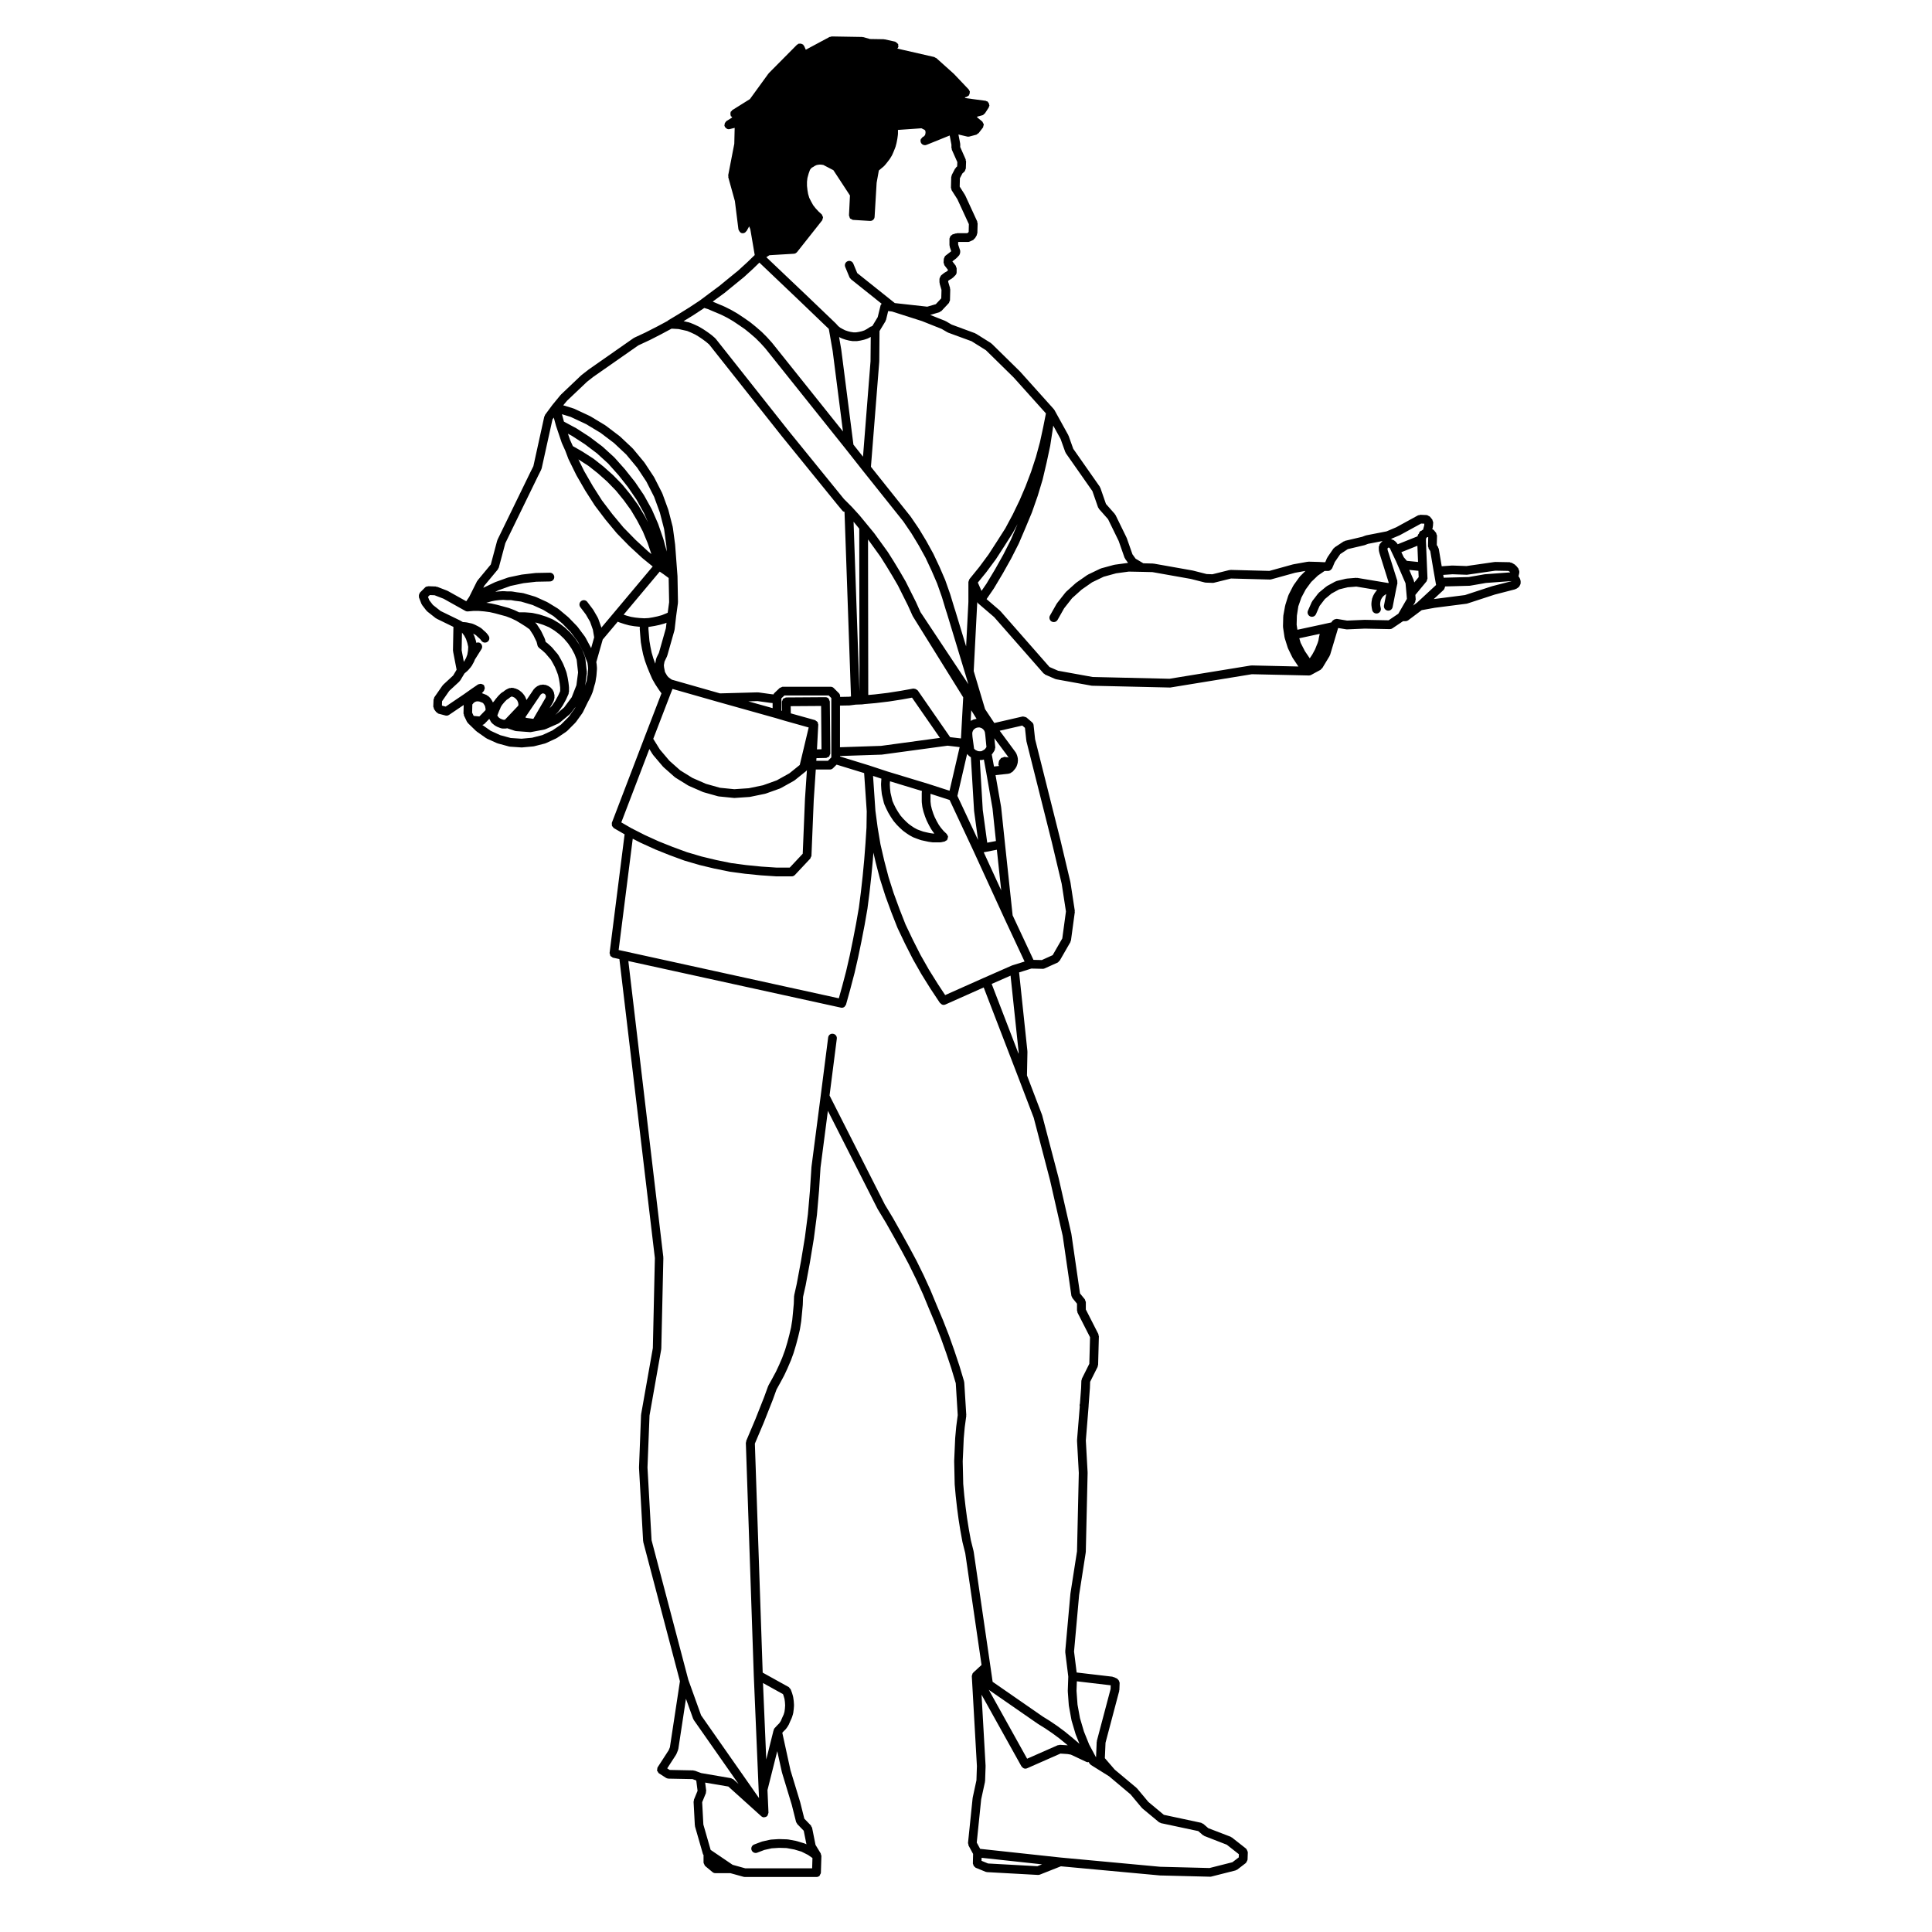 <?xml version="1.0" encoding="UTF-8"?>
<!-- Uploaded to: SVG Repo, www.svgrepo.com, Generator: SVG Repo Mixer Tools -->
<svg fill="#000000" width="800px" height="800px" version="1.1" viewBox="144 144 512 512" xmlns="http://www.w3.org/2000/svg">
 <path d="m546.84 297.43-0.203-0.406c-0.02-0.031-0.059-0.035-0.082-0.066-0.016-0.035 0-0.074-0.02-0.102l-0.141-0.195 0.121-0.266c0.039-0.086-0.012-0.168 0.012-0.25 0.02-0.086 0.098-0.145 0.098-0.238v-0.539c0-0.145-0.105-0.246-0.152-0.371-0.047-0.121-0.023-0.258-0.105-0.359l-0.609-0.746c-0.051-0.059-0.125-0.055-0.188-0.102-0.055-0.051-0.059-0.133-0.125-0.172l-0.816-0.473c-0.098-0.055-0.191-0.016-0.293-0.039-0.102-0.031-0.16-0.117-0.273-0.117l-3.805-0.07c-0.031 0-0.059 0.035-0.09 0.035-0.035 0.004-0.059-0.031-0.098-0.02l-7.438 1.074-3.699-0.137c-0.023-0.004-0.035 0.023-0.066 0.023-0.023 0-0.035-0.023-0.059-0.023l-2.742 0.195-0.785-4.66c-0.016-0.09-0.102-0.133-0.133-0.215-0.031-0.082 0-0.16-0.051-0.238l-0.336-0.516 0.059-2.484c0.004-0.141-0.102-0.242-0.141-0.371-0.047-0.125-0.023-0.273-0.117-0.383l-0.609-0.746c-0.016-0.02-0.039-0.016-0.055-0.031-0.09-0.102-0.215-0.121-0.332-0.191l0.137-0.516c0.012-0.039-0.023-0.074-0.016-0.109 0.004-0.047 0.051-0.07 0.051-0.109l0.07-1.02c0.012-0.168-0.098-0.293-0.145-0.438-0.047-0.125-0.023-0.262-0.109-0.367l-0.023-0.031-0.586-0.719c-0.012-0.012-0.023-0.012-0.035-0.016-0.098-0.109-0.242-0.133-0.367-0.203-0.141-0.074-0.262-0.188-0.418-0.191-0.016 0-0.02-0.016-0.031-0.016l-1.699-0.07c-0.105 0-0.176 0.082-0.277 0.105-0.105 0.023-0.223-0.02-0.324 0.039l-5.773 3.16-2.57 1.09-5.445 1.062c-0.035 0.012-0.055 0.051-0.086 0.059-0.039 0.012-0.074-0.016-0.105 0l-0.797 0.309-4.555 1.074c-0.074 0.016-0.102 0.098-0.168 0.117-0.066 0.031-0.141 0-0.203 0.039l-2.379 1.566c-0.074 0.031-0.074 0.113-0.133 0.176-0.055 0.055-0.141 0.055-0.191 0.121l-1.629 2.379c-0.023 0.039-0.004 0.086-0.023 0.117-0.02 0.039-0.07 0.047-0.09 0.086l-0.441 1.062h-0.523l-1.211-0.066-0.09-0.004c-0.004 0-0.012 0.004-0.016 0.004-0.004 0-0.004-0.004-0.012-0.004l-2.586-0.07h-0.031c-0.039 0-0.066 0.035-0.105 0.047-0.035 0-0.066-0.035-0.105-0.023l-3.797 0.68c-0.02 0.004-0.031 0.023-0.051 0.031-0.02 0.004-0.039-0.016-0.059-0.004l-6.219 1.719-10.277-0.266c-0.066-0.012-0.102 0.051-0.16 0.055-0.055 0.004-0.098-0.035-0.145-0.023l-4.527 1.125-1.543-0.059-3.617-0.922c-0.02-0.012-0.031 0.004-0.047 0.004-0.016-0.004-0.023-0.02-0.039-0.023l-10.316-1.828c-0.039-0.012-0.059 0.02-0.102 0.02-0.031-0.012-0.051-0.039-0.082-0.039l-2.551-0.059-2.047-1.219-0.84-1.16-1.512-4.316c-0.004-0.023-0.039-0.031-0.047-0.055-0.016-0.023 0.004-0.051-0.012-0.074l-2.918-5.977c-0.023-0.055-0.09-0.066-0.121-0.105-0.031-0.047-0.016-0.105-0.051-0.152l-2.363-2.676-1.484-4.273c-0.02-0.055-0.086-0.07-0.105-0.121-0.023-0.051 0-0.109-0.035-0.156l-7.043-10.062-1.234-3.449c-0.012-0.035-0.051-0.039-0.066-0.07-0.016-0.035 0.004-0.07-0.012-0.105l-3.672-6.648c-0.004-0.016-0.031-0.016-0.039-0.035-0.02-0.023-0.023-0.051-0.039-0.07-0.02-0.023-0.035-0.039-0.055-0.059-0.012-0.02-0.004-0.039-0.02-0.055l-8.957-9.977c-0.012-0.016-0.023-0.004-0.039-0.02-0.004-0.012-0.004-0.023-0.016-0.035l-7.465-7.332c-0.031-0.035-0.082-0.02-0.117-0.051s-0.035-0.082-0.074-0.105l-4.004-2.508c-0.039-0.023-0.09-0.004-0.125-0.02-0.039-0.023-0.051-0.074-0.098-0.09l-6.215-2.293-1.535-0.902c-0.031-0.016-0.066 0-0.09-0.012-0.031-0.016-0.035-0.055-0.07-0.066l-3.965-1.57 2.438-0.719c0.109-0.031 0.16-0.141 0.258-0.203 0.086-0.055 0.191-0.039 0.266-0.117l1.969-2.106c0.098-0.102 0.086-0.23 0.133-0.352 0.066-0.137 0.176-0.246 0.176-0.406l0.07-2.852c0.004-0.066-0.059-0.105-0.066-0.168-0.012-0.066 0.039-0.121 0.02-0.188l-0.5-1.672v-0.238l0.246-0.203 0.734-0.43c0.051-0.031 0.055-0.09 0.098-0.121 0.047-0.031 0.105-0.02 0.145-0.059l0.68-0.68c0.227-0.227 0.336-0.523 0.336-0.82v-1.02c0-0.141-0.105-0.238-0.152-0.359-0.039-0.117-0.016-0.246-0.098-0.348l-0.883-1.137 1.078-0.836c0.035-0.023 0.031-0.07 0.059-0.102 0.031-0.023 0.07-0.016 0.098-0.047l0.613-0.68c0.039-0.039 0.02-0.105 0.055-0.145 0.086-0.125 0.109-0.258 0.141-0.406 0.031-0.152 0.059-0.273 0.031-0.422-0.012-0.055 0.035-0.105 0.012-0.16l-0.551-1.652v-0.691h2.578c0.16 0 0.324-0.035 0.488-0.105l0.883-0.406c0.16-0.074 0.23-0.238 0.336-0.367 0.051-0.055 0.137-0.035 0.176-0.102l0.473-0.816c0.055-0.09 0.012-0.188 0.039-0.281 0.031-0.102 0.109-0.168 0.117-0.273l0.07-2.578c0-0.098-0.082-0.156-0.098-0.246-0.02-0.098 0.023-0.18-0.016-0.273l-3.188-6.926c-0.016-0.023-0.047-0.031-0.066-0.055-0.016-0.023 0.004-0.059-0.016-0.086l-1.371-2.152 0.055-2.223 0.664-1.273 0.523-0.473c0.004-0.004 0.004-0.012 0.012-0.02 0.141-0.133 0.191-0.328 0.25-0.523 0.031-0.098 0.109-0.168 0.117-0.266l0.004-0.004 0.07-1.906c0-0.098-0.074-0.152-0.098-0.242-0.016-0.098 0.035-0.176-0.004-0.273l-1.461-3.305 0.023-0.695c0-0.047-0.039-0.07-0.047-0.109-0.004-0.039 0.031-0.07 0.02-0.105l-0.461-2.402 2.324 0.551c0.09 0.02 0.18 0.031 0.266 0.031 0.102 0 0.195-0.016 0.297-0.035l1.828-0.484c0.176-0.047 0.273-0.191 0.402-0.301 0.07-0.059 0.168-0.039 0.223-0.109l1.152-1.492c0.098-0.117 0.07-0.266 0.105-0.402 0.047-0.145 0.133-0.289 0.117-0.434-0.02-0.145-0.133-0.258-0.203-0.383-0.074-0.125-0.09-0.289-0.207-0.383l-1.293-1.059-0.102-0.207 1.438-0.387c0.238-0.07 0.398-0.242 0.543-0.422 0.031-0.035 0.102-0.02 0.121-0.066l1.02-1.566c0.051-0.07 0.016-0.152 0.047-0.227 0.039-0.098 0.121-0.152 0.137-0.25 0.004-0.074-0.051-0.125-0.055-0.195-0.004-0.156-0.047-0.273-0.105-0.414-0.066-0.137-0.125-0.246-0.242-0.348-0.051-0.051-0.051-0.125-0.109-0.168-0.082-0.051-0.168-0.016-0.258-0.051-0.086-0.031-0.133-0.117-0.227-0.125l-5.32-0.707-0.238-0.188 0.578-0.172c0.09-0.031 0.121-0.117 0.203-0.168 0.086-0.047 0.191-0.035 0.266-0.105 0.051-0.051 0.035-0.121 0.074-0.172 0.098-0.121 0.133-0.238 0.172-0.387 0.039-0.145 0.066-0.277 0.047-0.43-0.004-0.066 0.039-0.117 0.02-0.188-0.031-0.098-0.121-0.125-0.172-0.211-0.047-0.082-0.031-0.18-0.102-0.25l-3.934-4.141c-0.016-0.012-0.035-0.004-0.047-0.02-0.016-0.012-0.012-0.035-0.02-0.047l-4.621-4.141c-0.082-0.07-0.188-0.055-0.281-0.102-0.09-0.047-0.133-0.141-0.23-0.168l-9.801-2.242c0.023-0.031 0.039-0.066 0.059-0.098 0.059-0.098 0.125-0.152 0.16-0.262 0.012-0.039 0.051-0.059 0.059-0.102 0.031-0.117-0.051-0.223-0.059-0.336-0.012-0.117 0.051-0.23 0-0.344-0.016-0.039-0.059-0.047-0.074-0.082-0.074-0.141-0.195-0.215-0.324-0.316-0.109-0.098-0.195-0.188-0.332-0.238-0.035-0.012-0.051-0.055-0.09-0.059l-2.785-0.613c-0.047-0.004-0.074 0.031-0.117 0.02-0.039-0.004-0.066-0.047-0.109-0.047l-3.652-0.059-1.754-0.5c-0.055-0.016-0.102 0.023-0.152 0.016-0.051-0.012-0.09-0.059-0.145-0.059l-8.082-0.137h-0.02c-0.105 0-0.176 0.086-0.273 0.105-0.098 0.02-0.188-0.02-0.277 0.031l-6.301 3.379-0.438-0.992c-0.031-0.074-0.109-0.098-0.16-0.152-0.039-0.066-0.023-0.145-0.086-0.203-0.059-0.059-0.145-0.047-0.211-0.09-0.133-0.086-0.25-0.133-0.402-0.16-0.152-0.031-0.277-0.023-0.422 0.004-0.086 0.02-0.16-0.023-0.242 0.012-0.074 0.031-0.098 0.109-0.156 0.156s-0.141 0.031-0.203 0.09l-7.465 7.531c-0.02 0.023-0.016 0.066-0.035 0.086-0.02 0.023-0.059 0.023-0.082 0.051l-4.902 6.75-4.691 2.934c-0.098 0.059-0.105 0.172-0.176 0.25-0.074 0.082-0.188 0.102-0.238 0.195-0.023 0.051 0.004 0.102-0.016 0.145-0.055 0.145-0.039 0.277-0.035 0.43 0.004 0.156 0.004 0.289 0.07 0.43 0.023 0.047 0 0.102 0.023 0.141 0.047 0.07 0.137 0.051 0.188 0.105 0.074 0.074 0.105 0.172 0.195 0.23l-1.57 0.988c-0.086 0.051-0.098 0.145-0.156 0.215-0.105 0.105-0.191 0.207-0.25 0.348s-0.066 0.266-0.066 0.418c0 0.098-0.066 0.172-0.039 0.273 0.016 0.074 0.086 0.109 0.117 0.18 0.02 0.051-0.004 0.105 0.023 0.156 0.023 0.039 0.09 0.031 0.117 0.066 0.215 0.277 0.508 0.484 0.863 0.484 0.098 0 0.18-0.012 0.277-0.035l1.32-0.324-0.102 4.227-1.613 8.328c-0.016 0.098 0.051 0.172 0.055 0.262 0.004 0.098-0.059 0.176-0.035 0.273l1.75 6.312 0.941 7.508c0.004 0.035 0.035 0.055 0.047 0.086 0.023 0.117 0.102 0.195 0.156 0.309 0.09 0.152 0.168 0.293 0.312 0.387 0.035 0.023 0.035 0.07 0.07 0.09 0.176 0.102 0.367 0.145 0.559 0.145 0 0 0 0.004 0.004 0.004 0.051 0 0.102-0.004 0.145-0.016 0.352-0.047 0.621-0.262 0.797-0.539 0.016-0.023 0.055-0.016 0.07-0.039l0.684-1.223 0.309 0.766 1.164 6.82-1.914 1.859-2.434 2.227-2.539 2.07-2.543 2.082-2.641 1.961v0.004h-0.004l-2.172 1.629s0 0.004-0.004 0.004l-0.43 0.309-2.746 1.805-2.848 1.77-2.699 1.621c-0.035 0.02-0.039 0.066-0.07 0.09-0.047 0.035-0.105 0.047-0.141 0.086l-2.769 1.484h-0.012l-2.918 1.492v0.004l-3.019 1.406c-0.035 0.012-0.039 0.059-0.07 0.074-0.035 0.02-0.074 0-0.105 0.023l-11.945 8.348c-0.016 0.004-0.012 0.023-0.02 0.031-0.004 0.004-0.02 0-0.031 0.012l-1.828 1.422c-0.02 0.016-0.016 0.039-0.031 0.055s-0.039 0.004-0.059 0.02l-5.359 5.094c-0.02 0.02-0.012 0.051-0.031 0.07s-0.055 0.016-0.07 0.039l-2.176 2.644c-0.012 0.004 0 0.02-0.012 0.031-0.004 0.012-0.02 0.012-0.023 0.02l-1.906 2.578c-0.055 0.07-0.023 0.16-0.059 0.242-0.035 0.074-0.117 0.109-0.137 0.195l-2.894 13.16-0.812 1.633v0.004c0 0.004-0.004 0.004-0.004 0.004l-8.695 17.859c-0.016 0.035 0.004 0.074-0.004 0.109-0.016 0.039-0.066 0.055-0.074 0.098l-1.695 6.344-3.5 4.219c-0.035 0.039-0.016 0.09-0.047 0.133-0.023 0.039-0.082 0.047-0.105 0.09l-2.062 4.133-0.789 1.168-4.918-2.746c-0.023-0.016-0.059 0.004-0.09-0.012-0.023-0.012-0.031-0.047-0.059-0.055l-2.644-1.02c-0.066-0.031-0.133 0.016-0.203 0.004-0.066-0.016-0.105-0.082-0.176-0.086l-1.969-0.07c-0.004 0-0.012 0.012-0.02 0.004-0.066 0-0.109 0.051-0.176 0.059-0.262 0.012-0.492 0.074-0.664 0.277l-1.359 1.359c-0.055 0.055-0.039 0.137-0.086 0.203-0.086 0.121-0.125 0.238-0.156 0.383-0.035 0.156-0.047 0.281-0.012 0.438 0.012 0.074-0.035 0.141-0.012 0.211l0.68 1.77c0.031 0.07 0.098 0.102 0.133 0.16 0.02 0.039 0.004 0.098 0.035 0.125l1.152 1.496c0.035 0.039 0.09 0.023 0.117 0.059 0.047 0.039 0.035 0.105 0.086 0.141l2.238 1.77c0.047 0.035 0.102 0.02 0.137 0.051 0.035 0.02 0.039 0.066 0.074 0.082l4.492 2.191-0.121 6.254c0 0.047 0.047 0.074 0.051 0.117 0.004 0.039-0.035 0.082-0.023 0.121l0.938 4.863-0.91 1.523-2.66 2.465c-0.035 0.031-0.02 0.086-0.055 0.117-0.031 0.031-0.082 0.031-0.105 0.07l-2.176 3.125c-0.059 0.09-0.031 0.195-0.066 0.301-0.039 0.109-0.137 0.195-0.141 0.316l-0.07 1.828c-0.004 0.137 0.098 0.23 0.133 0.359 0.035 0.117 0.012 0.258 0.09 0.363l0.543 0.746c0.047 0.066 0.137 0.051 0.191 0.102 0.141 0.133 0.258 0.293 0.453 0.336l1.828 0.484c0.105 0.02 0.195 0.035 0.297 0.035 0.223 0 0.449-0.066 0.645-0.203l3.883-2.625-0.055 2.246c-0.004 0.102 0.074 0.16 0.102 0.25 0.016 0.098-0.031 0.188 0.016 0.277l0.812 1.699c0.031 0.055 0.086 0.082 0.117 0.125 0.031 0.047 0.055 0.102 0.098 0.137 0.016 0.02 0.012 0.051 0.031 0.07l2.172 2.102c0.031 0.023 0.066 0.016 0.09 0.039 0.023 0.02 0.023 0.059 0.055 0.082l2.516 1.77c0.035 0.023 0.086 0.016 0.117 0.039 0.035 0.016 0.039 0.055 0.07 0.07l2.715 1.223c0.047 0.016 0.086 0.012 0.133 0.023 0.016 0.004 0.02 0.023 0.039 0.035l2.988 0.812c0.07 0.02 0.137 0.023 0.207 0.031 0.012 0 0.016 0.012 0.02 0.012l3.055 0.207h0.082c0.035 0 0.07 0 0.105-0.004l2.988-0.273c0.012 0 0.016-0.012 0.023-0.012 0.051-0.012 0.105-0.012 0.16-0.02l2.918-0.746c0.023-0.004 0.031-0.035 0.055-0.039 0.047-0.016 0.102-0.012 0.145-0.035l2.781-1.289c0.031-0.012 0.035-0.047 0.059-0.059 0.035-0.02 0.074-0.012 0.105-0.035l2.516-1.699c0.035-0.02 0.031-0.07 0.059-0.098 0.035-0.023 0.082-0.016 0.109-0.047l2.172-2.176c0.031-0.023 0.02-0.07 0.047-0.102 0.02-0.023 0.059-0.016 0.082-0.039l1.762-2.445c0.02-0.023 0.004-0.055 0.02-0.082 0.023-0.035 0.066-0.055 0.086-0.098l1.344-2.746 0.398-0.734c0.004-0.004 0-0.016 0.004-0.02 0-0.012 0.012-0.012 0.016-0.02l0.402-0.812c0.012-0.012 0-0.023 0.004-0.031 0.012-0.02 0.023-0.023 0.031-0.039l0.336-0.816c0.012-0.012-0.004-0.023 0-0.039 0.012-0.016 0.031-0.023 0.035-0.039l0.242-0.793c0.004-0.016-0.012-0.031-0.004-0.051 0.004-0.016 0.023-0.02 0.023-0.039l0.203-0.789 0.262-0.848c0.004-0.023-0.016-0.051-0.012-0.082 0.012-0.035 0.047-0.051 0.051-0.086l0.133-0.879 0.133-0.801c0.004-0.02-0.016-0.035-0.012-0.055 0-0.016 0.023-0.031 0.023-0.051l0.066-0.883 0.07-0.887c0.004-0.031-0.031-0.051-0.031-0.086s0.035-0.055 0.031-0.09l-0.07-0.887c0-0.012-0.02-0.023-0.02-0.039s0.016-0.031 0.016-0.047l-0.102-0.637 1.699-5.969 3.977-4.727 0.371 0.152c0.016 0.012 0.035 0 0.055 0.012 0.012 0.004 0.012 0.016 0.02 0.02l1.219 0.402c0.016 0.004 0.031 0.004 0.047 0.012 0.012 0 0.012 0.004 0.016 0.012l1.219 0.336c0.035 0.012 0.07 0.012 0.105 0.016 0.012 0 0.012 0.012 0.02 0.012l1.219 0.203c0.02 0.004 0.047 0.004 0.066 0.012h0.004l1.289 0.137h0.059v0.004l0.145 0.012-0.02 0.484c0 0.031 0.023 0.047 0.023 0.07 0 0.023-0.023 0.047-0.02 0.074l0.133 1.699 0.137 1.629c0 0.02 0.02 0.031 0.023 0.051 0 0.016-0.016 0.031-0.016 0.047l0.277 1.633c0 0.004 0.012 0.012 0.012 0.02 0 0.012-0.004 0.02-0.004 0.023l0.336 1.633c0.004 0.016 0.023 0.023 0.031 0.047 0.004 0.016-0.012 0.031-0.004 0.039l0.473 1.633c0.004 0.012 0.02 0.02 0.031 0.031 0 0.016-0.012 0.031-0.004 0.039l0.539 1.496c0.004 0.004 0.016 0.012 0.02 0.02 0 0.004-0.004 0.016 0 0.02l0.609 1.496c0.004 0 0.004 0.004 0.012 0.012 0 0.004-0.004 0.012 0 0.012l0.68 1.566c0.012 0.023 0.035 0.035 0.051 0.059 0.012 0.016-0.004 0.035 0.004 0.055l0.816 1.426c0.004 0.012 0.023 0.004 0.035 0.02 0.012 0.012 0 0.035 0.012 0.047l0.945 1.426c0.004 0.012 0.016 0.004 0.02 0.012 0.012 0.016 0.004 0.031 0.012 0.035l0.574 0.781-4.523 11.754v0.004l-8.625 22.539c-0.047 0.121 0.016 0.238 0.012 0.359-0.004 0.152-0.039 0.293 0.016 0.434 0.051 0.141 0.156 0.227 0.262 0.336 0.082 0.098 0.105 0.223 0.223 0.289l2.863 1.652-3.977 31.418c-0.02 0.141 0.074 0.25 0.105 0.383 0.035 0.145 0.031 0.301 0.109 0.418 0.082 0.117 0.227 0.168 0.348 0.242 0.117 0.082 0.191 0.195 0.332 0.227l1.703 0.371 9.402 79.234-0.535 23.84-3.109 17.574c-0.004 0.031 0.02 0.051 0.016 0.082 0 0.031-0.035 0.051-0.035 0.082l-0.539 13.914c0 0.02 0.02 0.039 0.02 0.059s-0.023 0.031-0.02 0.051l1.09 19.422c0 0.039 0.047 0.07 0.055 0.105 0.004 0.039-0.031 0.082-0.02 0.117l9.719 36.91-2.66 17.496-0.312 0.766-2.934 4.535c-0.105 0.168-0.086 0.352-0.102 0.539-0.012 0.105-0.086 0.215-0.059 0.332 0.023 0.117 0.141 0.188 0.207 0.297 0.09 0.156 0.137 0.324 0.297 0.434h0.004l1.898 1.219c0.172 0.105 0.367 0.156 0.559 0.168 0.016 0 0.023 0.02 0.047 0.02l6.394 0.125 0.988 0.363 0.348 2.734-0.973 2.371c-0.035 0.082 0.016 0.168 0 0.258-0.012 0.09-0.09 0.145-0.086 0.246l0.336 6.309c0.004 0.051 0.051 0.082 0.059 0.125 0.004 0.051-0.031 0.09-0.016 0.137l2.106 7.332c0.023 0.102 0.105 0.145 0.156 0.227v2.023c0 0.031 0.02 0.039 0.02 0.059 0.012 0.145 0.105 0.258 0.168 0.395 0.059 0.137 0.098 0.297 0.207 0.395 0.016 0.02 0.012 0.039 0.031 0.051l1.969 1.633c0.211 0.176 0.48 0.266 0.734 0.266h3.981l3.516 0.973c0.105 0.031 0.207 0.039 0.312 0.039h19.008c0.312 0 0.598-0.125 0.805-0.332 0.09-0.082 0.09-0.207 0.141-0.312 0.086-0.156 0.203-0.289 0.207-0.473v-0.031h0.004l-0.004-0.012 0.137-4.438c0-0.051-0.039-0.082-0.047-0.117-0.012-0.117-0.051-0.207-0.098-0.312-0.023-0.07 0.004-0.145-0.035-0.207l-1.379-2.273-0.91-4.543c-0.023-0.125-0.133-0.188-0.191-0.297-0.051-0.09-0.035-0.207-0.109-0.289l-1.758-1.82-1.078-4.309c0-0.012-0.016-0.012-0.016-0.02-0.004-0.012 0.004-0.02 0-0.039l-2.57-8.453-2.172-9.949 0.25-0.277 0.672-0.672c0.035-0.039 0.023-0.09 0.055-0.125 0.02-0.031 0.07-0.02 0.09-0.051l0.543-0.816c0.016-0.031 0-0.059 0.016-0.09 0.023-0.039 0.066-0.051 0.086-0.102l0.395-0.918 0.406-0.887c0.012-0.02-0.004-0.051 0.004-0.082 0.012-0.031 0.039-0.039 0.051-0.07l0.273-0.887c0.012-0.031-0.016-0.059-0.004-0.09 0.004-0.031 0.047-0.051 0.051-0.09l0.133-1.023c0.004-0.012-0.012-0.02-0.004-0.031 0-0.02 0.016-0.031 0.016-0.039l0.07-0.953c0.004-0.031-0.023-0.051-0.023-0.082s0.031-0.051 0.023-0.082l-0.07-1.012c0-0.02-0.02-0.031-0.02-0.051-0.004-0.012 0.012-0.031 0.012-0.039l-0.137-0.953c0-0.031-0.035-0.039-0.039-0.07-0.004-0.031 0.02-0.059 0.012-0.09l-0.273-0.945c-0.004-0.02-0.031-0.031-0.035-0.051-0.012-0.02 0.004-0.031 0-0.051l-0.336-0.887c-0.051-0.125-0.176-0.176-0.266-0.277-0.086-0.105-0.121-0.246-0.25-0.312l-6.898-3.828-2.074-60.688 2.348-5.543c0.004 0-0.004-0.012 0-0.012 0.004-0.012 0.012-0.012 0.012-0.02l2.309-5.836c0.004-0.012 0-0.012 0-0.02 0.004 0 0.012-0.012 0.016-0.012l1.055-2.902 0.973-1.754c0.004 0 0-0.012 0-0.012 0.004 0 0.004-0.012 0.012-0.012l1.02-1.898c0.004-0.012-0.004-0.02 0-0.031 0.012-0.012 0.023-0.02 0.031-0.031l0.887-1.898c0-0.012-0.004-0.02 0-0.02 0-0.012 0.004-0.012 0.012-0.02l0.812-1.898c0.004-0.012 0-0.012 0-0.02 0.012-0.012 0.02-0.02 0.031-0.031l0.742-2.035c0.004-0.02-0.004-0.031 0-0.039 0.004-0.012 0.02-0.02 0.02-0.031l0.613-2.035c0-0.012-0.004-0.012 0-0.02 0 0 0.004-0.012 0.012-0.02l0.539-2.035c0.004 0-0.004-0.012 0-0.02 0 0 0.004 0 0.012-0.012l0.48-2.035c0-0.02-0.012-0.031-0.012-0.051 0.004-0.012 0.02-0.02 0.023-0.031l0.336-2.106c0-0.02-0.016-0.031-0.012-0.039 0-0.012 0.02-0.02 0.02-0.039l0.203-2.106 0.207-2.176c0-0.012-0.016-0.02-0.016-0.031 0-0.02 0.016-0.02 0.016-0.039l0.066-1.988 0.66-2.953c0-0.012-0.004-0.02-0.004-0.02 0-0.012 0.012-0.02 0.016-0.02l1.152-6.184v-0.02s0.004 0 0.004-0.012l1.02-6.184s-0.004-0.012-0.004-0.02c0 0 0.012-0.012 0.012-0.02l0.812-6.238c0-0.012-0.004-0.02-0.004-0.031s0.016-0.012 0.016-0.031l0.539-6.238c0-0.012-0.004-0.012-0.004-0.02 0 0 0.012 0 0.012-0.012l0.402-6.289 1.953-15.035 13.168 25.988c0.012 0.012 0.031 0.02 0.035 0.031 0.004 0.012 0 0.031 0.004 0.039l2.176 3.602 2.086 3.699 2.035 3.664 2.004 3.75v0.012l1.898 3.871 1.754 3.84h0.004l1.613 3.906 1.617 3.84v0.012l1.562 4.004 1.406 3.945 1.359 4.074v0.012l1.168 3.894 0.523 8.453-0.387 2.941c0 0.012 0.012 0.012 0.004 0.02 0 0.02-0.012 0.02-0.012 0.031l-0.273 2.992c0 0.012 0.012 0.02 0.004 0.031 0 0.012-0.012 0.012-0.012 0.02l-0.137 3.117-0.133 2.992c0 0.012 0.016 0.02 0.016 0.039 0 0.012-0.016 0.02-0.016 0.039l0.07 3.047 0.066 3.059c0 0.012 0.016 0.02 0.016 0.039 0.004 0.012-0.012 0.02-0.012 0.039l0.273 3.047c0 0.012 0.004 0.012 0.004 0.012 0.004 0.012 0 0.012 0 0.02l0.336 2.992s0.004 0 0.004 0.012c0 0-0.004 0-0.004 0.012l0.406 3.047c0 0.012 0.004 0.012 0.004 0.012 0.004 0.012 0 0.02 0 0.02l0.473 2.992 0.012 0.012c0 0.012-0.004 0.012-0.004 0.012l0.543 2.992c0 0.012 0.02 0.02 0.02 0.039 0.004 0.012-0.004 0.02-0.004 0.031l0.734 2.934 4.316 29.617-2.207 2.035c-0.016 0.012-0.012 0.039-0.023 0.051-0.035 0.039-0.051 0.07-0.082 0.105-0.02 0.02-0.055 0.02-0.07 0.051-0.039 0.051-0.016 0.117-0.039 0.176-0.051 0.105-0.082 0.188-0.102 0.297-0.012 0.059-0.039 0.105-0.039 0.176 0 0.02-0.023 0.039-0.02 0.059l1.355 23.859-0.125 3.758-0.992 4.586c-0.012 0.031 0.016 0.051 0.012 0.07-0.004 0.031-0.031 0.039-0.031 0.059l-1.223 11.887c-0.016 0.117 0.074 0.207 0.102 0.324 0.02 0.117-0.023 0.238 0.035 0.344l1.211 2.242-0.059 2.539c0 0.09 0.074 0.145 0.09 0.227 0.031 0.156 0.07 0.277 0.152 0.402 0.082 0.125 0.176 0.215 0.309 0.309 0.07 0.039 0.098 0.137 0.172 0.168l2.644 1.082c0.109 0.051 0.227 0.059 0.336 0.07 0.016 0 0.023 0.02 0.035 0.02l13.516 0.746h0.066c0.141 0 0.289-0.031 0.43-0.082l5.578-2.207 26.137 2.414c0.035 0.012 0.074 0.012 0.105 0.012h0.004l13.273 0.332c0.012 0.012 0.02 0.012 0.031 0.012 0.098 0 0.188-0.02 0.281-0.039l6.449-1.633c0.066-0.02 0.098-0.082 0.152-0.105 0.09-0.039 0.188-0.031 0.273-0.09l2.309-1.773c0.02-0.012 0.016-0.039 0.035-0.059 0.121-0.102 0.16-0.258 0.227-0.395 0.066-0.125 0.156-0.227 0.168-0.371 0-0.02 0.023-0.031 0.023-0.051l0.07-1.969c0-0.039-0.035-0.059-0.035-0.09-0.004-0.156-0.086-0.266-0.152-0.414-0.066-0.137-0.102-0.266-0.211-0.371-0.02-0.02-0.02-0.059-0.047-0.082l-3.805-2.992c-0.051-0.039-0.109-0.012-0.168-0.039-0.055-0.039-0.07-0.105-0.125-0.125l-5.938-2.281-1.344-1.16c-0.082-0.07-0.188-0.051-0.277-0.09-0.09-0.051-0.137-0.145-0.242-0.168l-9.906-2.117-4.106-3.414-2.992-3.582c-0.023-0.031-0.066-0.02-0.098-0.051s-0.02-0.07-0.055-0.102l-5.762-4.82-2.629-3.047 0.18-4.09 3.637-13.738c0.012-0.051-0.023-0.082-0.02-0.125 0.004-0.047 0.051-0.082 0.055-0.125l0.07-1.898c0-0.082-0.066-0.125-0.082-0.207-0.023-0.156-0.07-0.277-0.152-0.414-0.082-0.125-0.16-0.215-0.281-0.309-0.07-0.051-0.086-0.137-0.156-0.168l-0.887-0.414c-0.059-0.02-0.121 0.02-0.188 0-0.059-0.02-0.098-0.09-0.16-0.102l-9.488-1.113-0.691-5.551 1.344-14.988 1.762-11.305c0.004-0.031-0.023-0.051-0.02-0.082 0-0.031 0.031-0.051 0.031-0.082l0.48-20.906c0-0.012-0.02-0.02-0.02-0.039s0.02-0.031 0.02-0.051l-0.473-8.484 0.734-9.082c0-0.012-0.012-0.031-0.012-0.039 0-0.02 0.02-0.031 0.02-0.051v-0.188l0.328-4.41c0-0.012-0.004-0.02-0.004-0.031 0-0.012 0.012-0.012 0.012-0.02l0.059-1.723 1.996-3.984c0.039-0.082-0.004-0.168 0.016-0.246 0.023-0.09 0.105-0.145 0.105-0.238l0.203-7.609c0.004-0.102-0.082-0.168-0.105-0.266-0.02-0.102 0.023-0.195-0.02-0.289l-3.336-6.543 0.004-1.945c0-0.137-0.105-0.238-0.152-0.363-0.039-0.117-0.02-0.258-0.105-0.363l-1.293-1.582-2.262-15.637c0-0.02-0.023-0.031-0.023-0.051-0.004-0.02 0.012-0.031 0.012-0.051l-3.394-14.867c-0.004-0.012-0.012-0.012-0.016-0.02 0 0 0.004-0.012 0.004-0.02l-4.344-16.559c-0.004-0.02-0.035-0.031-0.039-0.051-0.004-0.031 0.012-0.051 0-0.07l-3.988-10.449 0.125-6.219c0-0.031-0.023-0.051-0.023-0.082-0.004-0.031 0.02-0.051 0.02-0.07l-2.207-20.918 3.254-1.023 3.008 0.07h0.023c0.16 0 0.324-0.031 0.48-0.105l3.465-1.559c0.172-0.082 0.246-0.246 0.352-0.383 0.047-0.051 0.137-0.031 0.172-0.102l2.852-4.957c0.035-0.066 0-0.133 0.023-0.203 0.031-0.082 0.105-0.133 0.117-0.223l1.02-7.531c0.012-0.059-0.047-0.105-0.047-0.168 0-0.059 0.051-0.105 0.039-0.168l-1.152-7.531c-0.004-0.02-0.023-0.031-0.031-0.051 0-0.016 0.016-0.031 0.012-0.047l-2.644-11.141s-0.004 0-0.004-0.004v-0.004l-6.699-26.676-0.398-3.68s0.004 0 0 0v-0.039c-0.035-0.332-0.207-0.613-0.457-0.805l-1.43-1.234c-0.023-0.023-0.059-0.012-0.09-0.031-0.109-0.09-0.25-0.098-0.395-0.133-0.156-0.039-0.293-0.102-0.441-0.082-0.035 0.004-0.059-0.02-0.098-0.016l-7.5 1.727-2.449-3.68-3.012-10.086 0.941-18.273-0.012 0.008c0.035 0.059 0.086 0.102 0.121 0.145 0.039 0.039 0.031 0.102 0.07 0.133l4.293 3.684 13.113 14.938c0.055 0.07 0.145 0.051 0.215 0.102 0.074 0.059 0.102 0.16 0.191 0.203l2.644 1.152c0.066 0.031 0.133 0.023 0.203 0.047 0.02 0.004 0.031 0.035 0.055 0.035l9.371 1.699c0.07 0.016 0.137 0.02 0.207 0.02h0.004l20.539 0.473c0.012 0.004 0.016 0.004 0.023 0.004 0.059 0 0.121-0.004 0.188-0.016l21.555-3.516 15.098 0.336h0.023c0.188 0 0.379-0.047 0.555-0.137l2.508-1.359c0.125-0.07 0.16-0.211 0.258-0.312 0.051-0.059 0.141-0.039 0.188-0.105l1.969-3.258c0.023-0.039 0-0.09 0.02-0.133 0.023-0.051 0.082-0.082 0.102-0.133l2.121-7.094 0.035-0.051 2.109 0.348c0.066 0.012 0.125 0.016 0.191 0.016h0.051l4.684-0.203 6.648 0.137h0.02c0.227 0 0.453-0.07 0.648-0.203l2.832-1.906h0.664c0.242 0 0.488-0.082 0.695-0.23l3.586-2.691 3.445-0.625 8.449-1.082c0.016 0 0.02-0.016 0.031-0.016 0.066-0.016 0.121-0.016 0.18-0.035l7.234-2.363 5.461-1.414c0.066-0.016 0.086-0.086 0.137-0.105 0.09-0.039 0.191-0.031 0.273-0.098l0.539-0.402c0.023-0.02 0.023-0.055 0.047-0.082 0.117-0.102 0.152-0.238 0.223-0.371 0.066-0.133 0.152-0.246 0.16-0.395 0.004-0.035 0.035-0.055 0.035-0.086v-0.68c0-0.102-0.082-0.16-0.105-0.258-0.012-0.082 0.027-0.168-0.012-0.25zm-7.371 1.906c-0.016 0.004-0.016 0.02-0.031 0.023-0.012 0-0.023-0.012-0.039-0.004l-7.16 2.344-8.277 1.062 2.66-2.473c0.035-0.031 0.023-0.082 0.055-0.109 0.105-0.109 0.133-0.246 0.18-0.395 0.047-0.133 0.109-0.238 0.105-0.371l6.41-0.176h0.004 0.031 0.004c0.051 0 0.113 0 0.164-0.016l4.223-0.734 6.707-0.492 0.02 0.035zm-27.477 9.051-6.293-0.121c-0.012 0-0.023 0.012-0.039 0.016-0.012 0-0.02-0.016-0.035-0.016l-4.625 0.195-2.734-0.453c-0.082-0.016-0.137 0.047-0.211 0.051-0.152 0-0.266 0.031-0.406 0.098-0.145 0.059-0.25 0.121-0.359 0.238-0.055 0.055-0.133 0.055-0.176 0.121l-0.281 0.422-1.996 0.441c-0.004 0-0.004 0.004-0.004 0.004l-7.004 1.508-0.207-1.344 0.066-2.383 0.383-2.488 0.812-2.312 1.148-2.168 1.449-1.961 1.758-1.691 1.797-1.238h0.934c0.277 0 0.523-0.121 0.73-0.309 0.066-0.051 0.102-0.109 0.152-0.176 0.059-0.082 0.145-0.125 0.188-0.227l0.699-1.652 1.441-2.102 2.004-1.32 4.422-1.039c0.016-0.004 0.02-0.023 0.035-0.023 0.039-0.016 0.082-0.012 0.109-0.023l0.785-0.309 3.856-0.746-0.379 0.379c-0.02 0.016-0.012 0.047-0.031 0.066-0.016 0.02-0.047 0.016-0.055 0.031l-0.277 0.336c-0.086 0.105-0.059 0.246-0.105 0.367-0.051 0.121-0.145 0.215-0.145 0.359v0.738c0 0.039 0.035 0.066 0.039 0.098 0 0.039-0.031 0.066-0.023 0.102l0.07 0.406c0.004 0.031 0.035 0.051 0.047 0.074 0.004 0.031-0.016 0.055-0.012 0.086l2.488 7.926-0.039 0.176-7.059-1.176-1.219-0.203c-0.055-0.016-0.102 0.035-0.152 0.035-0.051-0.004-0.082-0.051-0.133-0.051l-2.508 0.207c-0.035 0-0.055 0.035-0.09 0.039-0.035 0.012-0.059-0.02-0.098-0.012l-2.516 0.609c-0.055 0.016-0.074 0.07-0.121 0.09s-0.105-0.012-0.156 0.02l-2.238 1.219c-0.039 0.02-0.039 0.07-0.074 0.09-0.035 0.023-0.082 0.012-0.105 0.035l-1.977 1.633c-0.039 0.031-0.031 0.086-0.066 0.121-0.035 0.031-0.09 0.031-0.109 0.066l-1.566 2.035c-0.031 0.039-0.012 0.098-0.035 0.137-0.031 0.047-0.09 0.055-0.105 0.102l-1.02 2.312c-0.258 0.586 0.012 1.266 0.594 1.527 0.152 0.066 0.312 0.102 0.469 0.102 0.441 0 0.871-0.258 1.062-0.695l0.961-2.188 1.391-1.812 1.785-1.477 2.012-1.098 2.277-0.555 2.273-0.18 1.082 0.18 4.422 0.734-0.418 0.484c-0.023 0.031-0.016 0.066-0.035 0.098-0.02 0.031-0.059 0.023-0.082 0.055l-0.336 0.543c-0.016 0.023 0 0.059-0.016 0.086-0.012 0.031-0.051 0.031-0.059 0.059l-0.273 0.609c-0.02 0.047 0.012 0.09-0.004 0.125-0.016 0.047-0.066 0.07-0.082 0.117l-0.133 0.68c-0.004 0.02 0.016 0.035 0.012 0.055 0 0.023-0.023 0.035-0.031 0.055l-0.066 0.68c-0.012 0.047 0.035 0.082 0.035 0.125 0 0.039-0.039 0.074-0.035 0.117l0.07 0.609c0.004 0.02 0.023 0.031 0.023 0.051 0.004 0.016-0.016 0.031-0.012 0.051l0.133 0.68c0.109 0.551 0.594 0.938 1.145 0.938 0.074 0 0.145-0.012 0.227-0.023 0.625-0.125 1.031-0.734 0.91-1.367l-0.133-0.645-0.047-0.418 0.051-0.516 0.105-0.504 0.18-0.406 0.246-0.395 0.332-0.379 0.43-0.324 0.277-0.172-0.594 3.012c-0.121 0.625 0.289 1.234 0.918 1.359 0.082 0.016 0.145 0.023 0.223 0.023 0.543 0 1.027-0.383 1.145-0.938l0.945-4.82v-0.004l0.332-1.535c0.02-0.105-0.051-0.188-0.055-0.293-0.004-0.105 0.059-0.195 0.023-0.309l-2.555-8.141-0.039-0.215v-0.246l0.207-0.207h0.18l0.105 0.086c0.004 0.012 0.016 0.004 0.02 0.012 0.004 0.004 0.004 0.012 0.012 0.016l0.098 0.07 0.051 0.086 0.383 0.832c0 0.004 0.004 0.004 0.004 0.004v0.004l1.211 2.555 2.5 5.793 0.258 2.805v0.004l0.105 1.32-2.266 3.93zm-36.305 11.961c-0.039 0-0.059 0.035-0.105 0.039-0.039 0.004-0.07-0.031-0.105-0.023l-21.555 3.516-20.363-0.473-9.152-1.656-2.281-0.992-13.004-14.812c-0.02-0.023-0.055-0.016-0.082-0.035-0.02-0.023-0.012-0.066-0.039-0.086l-3.551-3.055 1.926-2.812c0.004-0.012 0-0.031 0.004-0.047 0.012-0.012 0.023-0.004 0.035-0.016l2.309-3.875v-0.02c0.004 0 0.012 0 0.016-0.004l2.172-3.875c0.004-0.004 0-0.012 0.004-0.02 0.004-0.012 0.016-0.012 0.02-0.02l2.035-4.004c0.004-0.016-0.004-0.023 0-0.035 0.012-0.016 0.031-0.02 0.035-0.039l1.77-4.141v-0.004l1.699-4.074c0.004-0.016 0-0.02 0-0.035 0.004-0.012 0.02-0.02 0.023-0.035l1.496-4.277c0.004-0.012-0.004-0.016-0.004-0.023 0.012-0.012 0.016-0.016 0.02-0.023l1.289-4.277c0.004-0.012-0.004-0.023-0.004-0.035 0.004-0.016 0.02-0.023 0.023-0.035l1.02-4.348s-0.004-0.004-0.004-0.012c0-0.004 0.012-0.004 0.012-0.012l0.945-4.414c0-0.012-0.012-0.02-0.004-0.031 0-0.016 0.016-0.023 0.02-0.035l0.68-4.414c0-0.004-0.004-0.012-0.004-0.012 0-0.004 0.004-0.004 0.004-0.012l0.133-0.953 1.941 3.516 1.254 3.508c0.023 0.066 0.086 0.098 0.109 0.145s0.004 0.09 0.031 0.125l7.039 10.051 1.508 4.328c0.035 0.102 0.117 0.145 0.172 0.227 0.035 0.051 0.016 0.109 0.055 0.156l2.414 2.734 2.816 5.769 1.547 4.422c0.023 0.07 0.09 0.105 0.125 0.168 0.02 0.039 0 0.098 0.031 0.133l0.789 1.094c-0.004 0-0.004-0.004-0.012-0.004l-3.531 0.48c-0.031 0-0.047 0.035-0.07 0.039-0.031 0.004-0.055-0.02-0.082-0.012l-3.465 0.945c-0.039 0.016-0.055 0.055-0.09 0.07-0.039 0.016-0.074-0.012-0.105 0.004l-3.254 1.566c-0.035 0.016-0.039 0.055-0.07 0.074-0.031 0.016-0.066 0-0.098 0.02l-2.922 2.035c-0.02 0.016-0.02 0.047-0.039 0.059-0.02 0.02-0.055 0.004-0.074 0.023l-2.644 2.379c-0.023 0.031-0.02 0.07-0.047 0.102-0.023 0.023-0.07 0.023-0.09 0.051l-2.242 2.852c-0.02 0.023-0.004 0.059-0.023 0.09-0.016 0.023-0.055 0.031-0.074 0.055l-1.77 3.125c-0.312 0.555-0.109 1.266 0.438 1.582 0.18 0.102 0.379 0.145 0.574 0.145 0.398 0 0.789-0.211 1.008-0.59l1.727-3.055 2.109-2.684 2.535-2.277 2.781-1.941 3.066-1.473 3.289-0.902 3.359-0.457 3.516 0.07h0.023 0.004l2.719 0.066 10.188 1.809 3.703 0.941c0.082 0.02 0.156 0.031 0.23 0.035h0.012 0.031c0.004 0 0.012 0.004 0.016 0.004l1.789 0.066c0.016 0.004 0.031 0.004 0.039 0.004 0.098 0 0.188-0.016 0.281-0.035l4.539-1.125 10.289 0.273h0.035c0.105 0 0.207-0.016 0.309-0.039l6.348-1.758 2.75-0.492-1.465 1.461c-0.023 0.023-0.016 0.07-0.039 0.098-0.02 0.023-0.059 0.023-0.082 0.055l-1.566 2.172c-0.02 0.031-0.004 0.066-0.02 0.098-0.016 0.023-0.055 0.023-0.07 0.055l-1.219 2.379c-0.02 0.031 0.004 0.07-0.012 0.102-0.016 0.035-0.055 0.047-0.07 0.086l-0.812 2.578c-0.012 0.031 0.016 0.055 0.012 0.082-0.012 0.031-0.039 0.039-0.047 0.07l-0.48 2.644c-0.004 0.035 0.023 0.055 0.02 0.09 0 0.035-0.035 0.055-0.035 0.09l-0.07 2.644c0 0.035 0.035 0.059 0.039 0.098 0 0.039-0.035 0.07-0.031 0.105l0.406 2.715c0.004 0.031 0.039 0.051 0.051 0.086 0.004 0.031-0.02 0.059-0.012 0.09l0.816 2.586c0.012 0.031 0.047 0.051 0.059 0.086 0.012 0.02-0.004 0.051 0.004 0.074l1.152 2.379c0.012 0.031 0.047 0.039 0.059 0.07 0.016 0.02 0 0.047 0.016 0.066l1.496 2.242c0.016 0.023 0.055 0.016 0.074 0.039zm-64.66 24.02 0.191 0.293 0.047 0.117c-0.023-0.016-0.051 0-0.074-0.012-0.023-0.012-0.031-0.051-0.055-0.059-0.16-0.086-0.332-0.039-0.504-0.039-0.082-0.016-0.137-0.086-0.223-0.086-0.039 0-0.059 0.035-0.102 0.039-0.035-0.004-0.066-0.039-0.105-0.039-0.16 0-0.277 0.109-0.414 0.172-0.082 0.02-0.16-0.02-0.242 0.02-0.023 0.012-0.031 0.047-0.055 0.059-0.023 0.012-0.055-0.004-0.082 0.004-0.207 0.105-0.312 0.301-0.418 0.484-0.051 0.051-0.125 0.059-0.168 0.117-0.07 0.102-0.031 0.215-0.066 0.324-0.02 0.035-0.059 0.039-0.074 0.07-0.051 0.102 0 0.195-0.023 0.297 0 0.031-0.035 0.055-0.035 0.09 0 0.02 0.023 0.035 0.031 0.059-0.004 0.016-0.012 0.035-0.012 0.055-0.016 0.086-0.086 0.141-0.086 0.227 0 0.055 0.055 0.09 0.059 0.145 0.004 0.012 0.012 0.02 0.016 0.031 0.016 0.09 0.059 0.156 0.098 0.238 0.004 0.004 0 0.012 0.004 0.02l-1.324 0.137-0.586-3.195c0.016-0.016 0.012-0.039 0.023-0.059 0.02-0.023 0.059-0.016 0.082-0.039l0.336-0.48c0.016-0.02 0-0.051 0.016-0.07 0.016-0.02 0.039-0.016 0.051-0.031l0.273-0.48c0.066-0.105 0.02-0.23 0.051-0.348 0.023-0.109 0.109-0.207 0.102-0.332l-0.238-2.453zm2.906 78.902-7.129-18.52 5.004-2.195 2.137 20.211zm-1.484-23.496c-0.016 0.012-0.016 0-0.02 0l-0.207 0.07c-0.02 0.012-0.02 0.031-0.039 0.039-0.02 0.012-0.039-0.012-0.059 0l-7.262 3.199h-0.004-0.004l-10.375 4.625-1.969-2.984s-0.004 0-0.004-0.012l-2.332-3.727-2.231-3.926-2.004-3.953-1.961-4.106-1.594-4.066-1.566-4.277-1.336-4.191-1.145-4.375-1.008-4.359-0.734-4.367-0.598-4.484-0.629-9.254 2.215 0.727-0.023 0.215c-0.004 0.016 0.012 0.023 0.012 0.035 0 0.016-0.016 0.02-0.016 0.035l-0.07 1.152c-0.004 0.031 0.02 0.047 0.02 0.07s-0.023 0.039-0.02 0.066l0.07 1.223c0 0.012 0.016 0.02 0.016 0.031 0 0.016-0.016 0.02-0.012 0.035l0.133 1.219c0.004 0.023 0.035 0.039 0.035 0.066 0.004 0.031-0.016 0.051-0.012 0.074l0.547 2.305c0.016 0.047 0.055 0.066 0.07 0.105 0.012 0.035-0.016 0.066 0 0.102l0.48 1.082c0.004 0.016 0.016 0.02 0.02 0.031 0.012 0.012 0 0.02 0.004 0.023l0.539 1.09c0.012 0.02 0.031 0.023 0.039 0.039 0.004 0.016-0.004 0.031 0.004 0.039l0.609 1.02c0.004 0.012 0.02 0.004 0.023 0.012 0.004 0.016 0 0.031 0.004 0.035l0.68 1.02c0.016 0.02 0.047 0.016 0.059 0.035 0.016 0.023 0.004 0.059 0.023 0.082l0.816 0.953c0.012 0.012 0.031 0.004 0.039 0.02 0.012 0.012 0.012 0.035 0.02 0.047l0.812 0.812c0.012 0.012 0.02 0.004 0.031 0.016 0.004 0.004 0.004 0.02 0.016 0.023l0.742 0.68c0.02 0.016 0.051 0.012 0.07 0.023 0.02 0.016 0.012 0.039 0.031 0.055l0.746 0.539c0.012 0.012 0.02 0.004 0.023 0.012 0.012 0.004 0.012 0.016 0.016 0.02l0.816 0.543c0.02 0.012 0.047 0.004 0.066 0.02 0.012 0.004 0.016 0.023 0.031 0.035l0.883 0.48c0.035 0.016 0.066 0.012 0.102 0.023 0.016 0.004 0.02 0.031 0.035 0.035l0.887 0.336h0.016c0.004 0.004 0.004 0.012 0.012 0.012l0.945 0.336c0.039 0.016 0.082 0.012 0.109 0.02 0.016 0.004 0.02 0.02 0.035 0.023l1.891 0.406c0.031 0.012 0.051 0.004 0.074 0.012 0.004 0 0.004 0.004 0.004 0.004l0.953 0.133c0.055 0.012 0.105 0.016 0.16 0.016h1.965c0.082 0 0.16-0.012 0.246-0.023l0.945-0.203c0.133-0.035 0.207-0.152 0.316-0.223 0.098-0.059 0.211-0.047 0.289-0.125 0.031-0.031 0.016-0.07 0.039-0.102 0.098-0.121 0.105-0.262 0.145-0.406 0.039-0.145 0.102-0.273 0.082-0.418-0.004-0.039 0.031-0.07 0.02-0.105-0.031-0.125-0.141-0.191-0.203-0.301-0.059-0.102-0.055-0.227-0.145-0.312l-0.82-0.781-0.695-0.816-0.594-0.832-0.586-1.043-0.492-0.988-0.367-0.91-0.387-1.18-0.246-1.031-0.117-1.012v-2.051l5.062 1.633 6.309 13.469 8.211 17.914c0 0.004 0.004 0.004 0.004 0.004v0.004l5.344 11.426zm-103.02-3.695-1.48-0.316 3.734-29.492 2.133 1.09c0.016 0.004 0.02 0 0.035 0.004 0.004 0.004 0.012 0.016 0.016 0.016l3.734 1.699c0.016 0.004 0.023 0.004 0.039 0.012 0.004 0 0.004 0.012 0.012 0.012l3.734 1.496h0.02c0.004 0.004 0.004 0.012 0.012 0.012l3.871 1.426c0.02 0.012 0.039 0.004 0.059 0.012 0.012 0.004 0.012 0.012 0.02 0.016l3.934 1.152c0.016 0 0.031 0 0.047 0.004 0.004 0 0.004 0.012 0.012 0.012l3.941 0.945c0.012 0 0.02 0 0.035 0.004h0.004l4.004 0.816c0.02 0.004 0.039 0.004 0.066 0.012 0.004 0 0.004 0.004 0.012 0.004l4.012 0.539c0.012 0 0.02 0 0.031 0.004h0.012l4.074 0.406c0.016 0 0.023 0 0.035 0.004h0.004l4.074 0.273c0.023 0 0.051 0.004 0.074 0.004h4.074c0.328 0 0.621-0.141 0.832-0.359 0-0.012 0.012-0.004 0.016-0.012l4.074-4.344c0.09-0.098 0.074-0.223 0.121-0.328 0.07-0.137 0.18-0.25 0.188-0.418l0.609-14.832 0.004-0.004 0.535-8.016h3.734c0.301 0 0.594-0.109 0.82-0.336l0.961-0.961 7.297 2.238 0.691 10.156-0.066 4.289-0.273 4.238-0.332 4.301v0.004l-0.406 4.277v0.004l-0.473 4.258-0.535 4.137-0.742 4.254v0.004l-0.812 4.203-0.875 4.262-0.945 4.109-1.078 4.102h-0.004l-0.855 3.09zm2.91-88.418-1.129-0.188-1.145-0.316-0.797-0.266 9.562-11.406 1.02 0.695 1.352 0.996 0.125 6.41-0.379 2.797-0.465 0.203h-0.004l-1.082 0.441-1.145 0.316-1.223 0.258-1.125 0.188-1.164 0.066-1.215-0.07zm3.422-17.527-3.305-3.043-3.238-3.305-2.938-3.535-2.746-3.617-2.445-3.84-2.289-3.969-1.516-3.074 2.676 1.719 2.469 1.953 2.481 2.207 2.332 2.402 2.023 2.484 1.934 2.66 1.652 2.781 1.516 2.902 1.258 3.043 0.996 2.938zm-21.473-39.953 5.273-5.004 1.727-1.352h0.004l11.875-8.297 2.953-1.375c0.004 0 0.004-0.004 0.012-0.004 0.012-0.004 0.02-0.004 0.031-0.012l2.922-1.496s0-0.004 0.004-0.004c0.004-0.004 0.004 0 0.012-0.004l2.871-1.535 0.727 0.039h0.012l1.117 0.066 1.133 0.25 1.129 0.25 1.039 0.43 1.078 0.508 0.938 0.559 0.996 0.672 0.922 0.676 0.863 0.734 19.34 24.418h0.012v0.012l14.664 18.062c0 0.004 0.004 0 0.004 0.004 0.004 0 0 0.004 0.004 0.004l1.359 1.633c0.125 0.152 0.316 0.16 0.492 0.23h0.004l1.715 48.93-0.5 0.066-2.379 0.047v-0.176c0-0.297-0.109-0.594-0.336-0.82l-1.359-1.359c-0.227-0.227-0.523-0.336-0.82-0.336h-12.699c-0.18 0-0.312 0.117-0.469 0.195-0.109 0.051-0.242 0.039-0.332 0.125l-0.016 0.016c-0.004 0-0.004 0-0.004 0.004l-1.473 1.406c-0.004 0-0.004 0.004-0.004 0.012-0.074 0.07-0.074 0.18-0.121 0.266l-0.551-0.047-3.457-0.48c-0.039-0.004-0.066 0.031-0.102 0.023-0.035 0-0.059-0.035-0.098-0.035l-10 0.273-12.762-3.637-0.441-0.301-0.469-0.359-0.336-0.387-0.336-0.57-0.242-0.434-0.102-0.555s-0.012-0.004-0.012-0.012c0 0 0.004-0.004 0.004-0.012l-0.121-0.625-0.055-0.586 0.109-0.594c0-0.012-0.004-0.016-0.004-0.023 0-0.012 0.012-0.012 0.012-0.02l0.047-0.293 0.672-1.41c0.016-0.031-0.004-0.059 0.012-0.098 0.012-0.035 0.051-0.055 0.059-0.098l1.906-6.723c0.004-0.031-0.02-0.059-0.016-0.09 0.012-0.035 0.047-0.055 0.051-0.098l0.402-3.516 0.48-3.516c0.004-0.035-0.023-0.059-0.023-0.098 0-0.031 0.035-0.051 0.035-0.086l-0.133-7.062c0-0.012-0.016-0.02-0.016-0.035-0.004-0.012 0.004-0.016 0.004-0.031l-0.609-8.082c0-0.016-0.016-0.02-0.016-0.035 0-0.012 0.016-0.02 0.012-0.035l-0.609-4.543c-0.004-0.031-0.031-0.039-0.039-0.066 0-0.023 0.02-0.047 0.016-0.07l-1.152-4.484c-0.004-0.02-0.031-0.031-0.035-0.051-0.012-0.02 0.012-0.039 0-0.059l-1.562-4.277c-0.012-0.031-0.039-0.035-0.055-0.059-0.012-0.023 0.012-0.051-0.004-0.074l-2.106-4.141c-0.012-0.02-0.039-0.02-0.051-0.047-0.016-0.02 0-0.047-0.016-0.07l-2.508-3.797c-0.016-0.023-0.047-0.023-0.059-0.047-0.016-0.016-0.004-0.047-0.02-0.059l-2.988-3.602c-0.02-0.02-0.051-0.016-0.07-0.035s-0.012-0.051-0.031-0.07l-3.324-3.125c-0.02-0.016-0.047-0.004-0.059-0.02-0.02-0.016-0.016-0.039-0.035-0.055l-3.668-2.785c-0.016-0.016-0.047-0.004-0.066-0.016-0.02-0.016-0.02-0.039-0.039-0.055l-3.934-2.379c-0.02-0.016-0.047 0-0.066-0.012-0.02-0.012-0.023-0.039-0.047-0.051l-4.211-1.969c-0.023-0.016-0.059 0.012-0.086-0.004-0.031-0.012-0.039-0.047-0.07-0.055l-2.762-0.848zm112.74 108.08 0.906 8.621-2.309 0.441-1.184-8.66-0.785-13.254h0.449c0.098 0 0.188-0.012 0.281-0.035l0.348-0.09 0.605 3.316 0.004 0.004zm-18.727-4.293c0 0.023-0.031 0.039-0.031 0.066v2.441c0 0.023 0.031 0.039 0.031 0.066 0 0.031-0.02 0.047-0.02 0.07l0.137 1.152c0 0.023 0.031 0.039 0.035 0.066 0 0.023-0.02 0.047-0.016 0.066l0.277 1.152c0.004 0.02 0.023 0.031 0.031 0.051 0.004 0.02-0.012 0.035-0.004 0.055l0.406 1.219c0.004 0.016 0.02 0.02 0.023 0.035 0.004 0.012 0 0.02 0 0.031l0.406 1.02c0.012 0.02 0.031 0.023 0.039 0.047 0.004 0.016-0.004 0.031 0 0.039l0.543 1.09c0.004 0.016 0.016 0.016 0.02 0.023 0.004 0.012 0 0.02 0.004 0.031l0.609 1.082c0.012 0.02 0.039 0.016 0.051 0.031 0.016 0.023 0 0.055 0.02 0.082l0.68 0.945c0.004 0.016 0.023 0.012 0.039 0.02 0.012 0.016 0 0.035 0.016 0.051h-0.336l-0.77-0.109-0.945-0.203-0.887-0.207-0.871-0.312h-0.004l-0.777-0.297-0.781-0.43-0.754-0.504-0.656-0.48-0.68-0.613-0.777-0.781-0.742-0.863-0.625-0.938-0.574-0.961-0.504-1.004-0.418-0.957-0.25-1.059-0.258-1.098-0.125-1.102-0.059-1.133 0.051-0.797 8.465 2.574-0.031 0.266c-0.008 0.035 0.012 0.051 0.012 0.074zm1.621-2.262s-0.004 0.004-0.012 0c-0.004 0-0.004-0.004-0.012-0.004l-10.727-3.254-4.727-1.559c-0.004-0.004-0.012 0.004-0.012 0-0.004 0-0.004-0.012-0.016-0.012l-7.801-2.398v-0.125l10.988-0.363c0.016 0 0.031-0.004 0.039-0.004h0.004c0.039-0.004 0.082-0.004 0.117-0.012l17.367-2.359 3.188 0.379-2.68 11.562zm-29.598-6.098 0.051-0.691 2.535-0.051c0.168-0.004 0.289-0.117 0.422-0.188 0.125-0.059 0.289-0.07 0.383-0.168 0.105-0.105 0.109-0.277 0.168-0.418 0.055-0.137 0.16-0.242 0.16-0.398v-0.012l-0.133-13.77c-0.004-0.141-0.105-0.238-0.152-0.359-0.066-0.156-0.074-0.336-0.195-0.453-0.207-0.211-0.5-0.336-0.812-0.336h-0.012l-10.387 0.07h-0.004-0.012c-0.145 0-0.246 0.105-0.371 0.16-0.152 0.066-0.324 0.074-0.434 0.188-0.102 0.105-0.105 0.266-0.156 0.398-0.066 0.137-0.172 0.258-0.172 0.418v0.012 0.004l0.039 2.359-0.168-0.055v-3.254l0.801-0.754h11.75l0.68 0.68v15.734l-0.883 0.887-3.098 0.008zm-6.75-12.559-0.035-1.906 8.062-0.055 0.109 11.477-1.203 0.023 0.344-6.57c0.004-0.117-0.086-0.203-0.105-0.312-0.031-0.109 0-0.23-0.059-0.328-0.023-0.039-0.066-0.055-0.098-0.09-0.09-0.117-0.207-0.168-0.328-0.246-0.098-0.059-0.141-0.168-0.25-0.195zm-8.828-3.254 3.379 0.469c0.02 0 0.039 0 0.059 0.004h0.004l0.562 0.051v1.344l-6.418-1.793zm32.598-38.254 1.602 2.543 1.551 2.562 1.465 2.519 1.344 2.691 1.336 2.672v0.004l1.223 2.715c0.012 0.031 0.047 0.039 0.059 0.074 0.016 0.02 0 0.039 0.016 0.059l13.32 21.422-0.594 10.891-2.871-0.336-8.594-12.398c-0.039-0.059-0.117-0.059-0.168-0.105-0.117-0.121-0.238-0.188-0.387-0.25-0.133-0.051-0.242-0.082-0.383-0.082-0.082 0-0.137-0.066-0.215-0.047l-3.367 0.605h-0.004l-3.438 0.539-3.379 0.402-1.762 0.156-0.059-41.23 1.562 2.168zm28.008 50.531-0.23 0.328-0.242 0.242-0.336 0.191-0.336 0.195-0.238 0.059-0.496 0.004-0.293-0.039-0.289-0.117-0.387-0.191-0.301-0.262-0.066-0.074-0.422-3.148-0.055-0.832 0.039-0.414 0.195-0.473 0.301-0.336 0.465-0.297 0.48-0.117h0.492l0.48 0.156 0.406 0.289 0.332 0.418 0.152 0.383 0.105 0.754 0.309 3.168zm-2.621-7.566-0.812 0.203c-0.07 0.02-0.098 0.086-0.152 0.109-0.059 0.023-0.133-0.012-0.191 0.035l-0.336 0.211 0.152-2.832 1.414 2.277c-0.027 0.012-0.051-0.004-0.074-0.004zm-31.023-50.402 0.066 43.172-1.57-45.012zm-2.621 46.844v0c0.047-0.004 0.086-0.004 0.121-0.012l1.57-0.203 1.668-0.059h0.004c0.004 0 0.016 0 0.02-0.004h0.027c0.039 0 0.082-0.004 0.117-0.012l0.418-0.059 3.047-0.273c0.012-0.004 0.023 0 0.035-0.004l3.394-0.406h0.004c0.012 0 0.023 0 0.035-0.004l3.465-0.539s0-0.004 0.004-0.004h0.023l2.656-0.484 7.394 10.664-15.598 2.117-10.883 0.363v-11.035zm31.207 12.852 0.203 0.242c0.02 0.023 0.066 0.02 0.09 0.039 0.023 0.031 0.016 0.074 0.047 0.102l0.48 0.406c0.047 0.039 0.105 0.023 0.152 0.059 0.012 0.004 0.016 0.02 0.023 0.031l0.848 14.172c0 0.016 0.02 0.023 0.02 0.047 0.004 0.016-0.016 0.031-0.012 0.047l1.047 7.664-5.473-11.684zm-87.98-72.031c-0.012-0.016-0.031-0.012-0.039-0.023-0.012-0.016 0-0.031-0.012-0.047l-2.586-3.254c-0.004-0.012-0.02-0.004-0.023-0.02-0.012-0.012-0.012-0.023-0.016-0.035l-2.785-3.125c-0.016-0.016-0.047-0.012-0.059-0.031-0.016-0.016-0.012-0.039-0.023-0.055l-3.055-2.785c-0.016-0.016-0.039-0.004-0.055-0.02-0.016-0.012-0.016-0.035-0.031-0.051l-3.324-2.508c-0.016-0.012-0.031-0.004-0.047-0.016-0.016-0.004-0.012-0.023-0.023-0.035l-3.465-2.242c-0.016-0.012-0.035 0-0.051-0.004-0.016-0.012-0.016-0.035-0.031-0.039l-3.234-1.738-0.535-1.969 2.309 0.711 4.09 1.914 3.856 2.324 3.559 2.699 3.234 3.039 2.898 3.488 2.445 3.703 2.039 4.016 1.516 4.152 1.129 4.367 0.598 4.473 0.109 1.523-0.902-3.332c-0.004-0.016-0.02-0.02-0.023-0.035-0.012-0.012 0.004-0.023 0-0.039l-1.359-3.941c-0.004-0.016-0.023-0.02-0.035-0.035-0.004-0.02 0.004-0.031 0-0.051l-1.629-3.734c-0.012-0.02-0.031-0.02-0.047-0.039-0.004-0.02 0.012-0.039-0.004-0.059l-2.035-3.668c-0.004-0.02-0.031-0.02-0.039-0.035-0.016-0.02 0-0.039-0.016-0.055zm3.656 40.48-0.133-1.621 0.023-0.504 0.238-0.016c0.004 0 0.004-0.004 0.004-0.004 0.047 0 0.086-0.004 0.121-0.012l1.219-0.203c0.004 0 0.004-0.004 0.004-0.004 0.016-0.004 0.031-0.004 0.047-0.004l1.289-0.273c0.004 0 0.012-0.012 0.016-0.012 0.02-0.004 0.039-0.004 0.059-0.012l1.223-0.336c0.016 0 0.02-0.02 0.035-0.023 0.031-0.012 0.066-0.004 0.098-0.02l0.418-0.172-0.168 1.461-1.844 6.516-0.023 0.055-0.266 0.527-0.336 0.68c-0.012 0.02 0.004 0.047-0.004 0.07l-0.074 0.152c-0.012 0.023 0.004 0.051-0.004 0.074-0.012 0.023-0.039 0.035-0.051 0.059-0.016 0.039 0.02 0.074 0.012 0.109-0.012 0.035-0.051 0.055-0.055 0.098l-0.066 0.434-0.105 0.605-0.504-1.375-0.449-1.535-0.328-1.582-0.262-1.551zm-20.418-52.75 3.402 2.195 3.246 2.449 2.973 2.707 2.746 3.082 2.504 3.164 2.262 3.324 1.988 3.578 1.062 2.438-0.832-1.594c-0.012-0.016-0.02-0.016-0.031-0.023-0.004-0.012 0-0.023-0.004-0.031l-1.699-2.852c-0.012-0.02-0.035-0.02-0.047-0.035-0.012-0.016 0-0.035-0.012-0.055l-1.969-2.715c-0.012-0.012-0.023-0.004-0.035-0.02-0.012-0.004 0-0.023-0.012-0.035l-2.106-2.578c-0.012-0.016-0.031-0.012-0.047-0.023-0.012-0.016-0.004-0.039-0.02-0.055l-2.379-2.438c-0.012-0.016-0.031-0.012-0.039-0.02-0.012-0.012-0.012-0.031-0.02-0.039l-2.516-2.238c-0.012-0.012-0.023-0.004-0.035-0.016-0.012-0.004-0.012-0.02-0.02-0.031l-2.578-2.035c-0.02-0.016-0.039 0-0.055-0.016-0.02-0.016-0.02-0.039-0.039-0.055l-2.852-1.828c-0.004-0.004-0.02 0-0.031-0.004-0.012-0.012-0.012-0.02-0.02-0.031l-2.527-1.441-0.766-1.707-0.535-1.578zm26.117 68.469 0.555-1.391 12.098 3.449c0.004 0 0.012 0 0.016 0.004l15.242 4.273h0.004l2.516 0.746c0.004 0.004 0.012 0 0.016 0.004l6.195 1.738-2.367 9.934-2.734 2.203-3.371 1.879-3.641 1.301-3.762 0.781-3.84 0.262-3.805-0.383-3.699-1.039-3.582-1.566-3.238-2.004-2.867-2.543-2.527-2.984-1.758-2.832zm-5.582 14.535 0.871 1.41c0.016 0.023 0.055 0.016 0.07 0.039 0.02 0.023 0.004 0.07 0.031 0.102l2.648 3.125c0.02 0.02 0.051 0.016 0.07 0.035 0.023 0.02 0.016 0.059 0.047 0.086l2.988 2.644c0.031 0.023 0.07 0.016 0.105 0.039 0.023 0.02 0.023 0.059 0.055 0.082l3.394 2.102c0.031 0.02 0.07 0.016 0.105 0.031 0.02 0.012 0.02 0.039 0.047 0.051l3.734 1.629c0.035 0.02 0.074 0.012 0.109 0.023 0.016 0.004 0.02 0.023 0.035 0.031l3.875 1.09c0.055 0.016 0.109 0.016 0.168 0.023 0.016 0 0.02 0.016 0.031 0.016l4.004 0.402c0.039 0.004 0.082 0.012 0.117 0.012h0.004c0.023 0 0.047-0.004 0.074-0.004l4.004-0.273c0.004 0 0.012-0.012 0.016-0.012 0.051 0 0.098 0 0.141-0.016l3.934-0.812c0.016-0.004 0.02-0.02 0.035-0.02 0.039-0.012 0.082-0.012 0.121-0.023l3.805-1.359c0.02-0.012 0.031-0.035 0.051-0.051 0.047-0.016 0.086-0.004 0.121-0.031l3.531-1.969c0.031-0.02 0.031-0.059 0.059-0.074 0.031-0.023 0.07-0.012 0.105-0.039l3.109-2.5 0.016-0.012c0.02-0.02 0.016-0.051 0.035-0.07 0.047-0.035 0.059-0.102 0.09-0.141l-0.52 7.719c0 0.004 0.004 0.012 0.004 0.016 0 0.004-0.004 0.012-0.004 0.016l-0.594 14.434-3.438 3.668h-3.535l-3.996-0.266-4.07-0.406-3.945-0.527-3.918-0.801-3.894-0.938-3.879-1.145-3.836-1.41-3.656-1.461-3.711-1.688-3.543-1.805-2.656-1.531zm88.609 27.359 0.102-0.02h0.012l0.031-0.004c0.004 0 0.004-0.004 0.004-0.004h0.023l3.309-0.645 1.152 10.766zm-16.758-63.645-1.184-2.637c-0.004-0.004-0.016-0.012-0.02-0.02-0.004-0.004 0-0.012 0-0.02l-2.719-5.43c-0.004-0.012-0.023-0.016-0.031-0.023-0.004-0.016 0-0.031-0.004-0.039l-1.496-2.578c0-0.004-0.004-0.004-0.012-0.012v-0.012l-1.566-2.586s-0.004 0-0.004-0.004c-0.004-0.004 0-0.012-0.004-0.016l-1.629-2.578c-0.012-0.012-0.023-0.012-0.031-0.023-0.012-0.012 0-0.023-0.012-0.035l-3.539-4.891c-0.004-0.012-0.023-0.012-0.035-0.02-0.004-0.012 0-0.023-0.012-0.035l-1.898-2.309-1.906-2.312c-0.004-0.004-0.02-0.004-0.023-0.016-0.012-0.004 0-0.02-0.012-0.031l-2.035-2.238c-0.004-0.012-0.02-0.004-0.023-0.016-0.004-0.004-0.004-0.02-0.016-0.023l-0.004-0.004c-0.031-0.039-0.055-0.059-0.09-0.09l-1.98-1.984-14.617-17.996-19.387-24.496c-0.023-0.031-0.074-0.023-0.102-0.055-0.031-0.031-0.023-0.082-0.055-0.105l-0.945-0.812c-0.016-0.016-0.035-0.012-0.051-0.016-0.016-0.016-0.012-0.035-0.023-0.039l-1.02-0.746c-0.012-0.004-0.016 0-0.023-0.004-0.012-0.004-0.012-0.02-0.016-0.023l-1.02-0.68c-0.012-0.012-0.02 0-0.031-0.012-0.012-0.004-0.012-0.016-0.02-0.02l-1.02-0.609c-0.02-0.016-0.039 0-0.059-0.012s-0.023-0.039-0.047-0.051l-1.152-0.539c-0.004-0.004-0.02 0-0.023-0.004-0.016 0-0.016-0.016-0.023-0.02l-1.152-0.473c-0.035-0.016-0.07 0.012-0.105 0-0.035-0.016-0.051-0.055-0.086-0.066l-1.219-0.273-0.297-0.066 2.625-1.617c0.004-0.004 0-0.012 0.012-0.016 0.004-0.004 0.012 0 0.016-0.004l2.785-1.828c0.004-0.012 0.004-0.016 0.012-0.02 0.012-0.004 0.02-0.004 0.023-0.012l0.012-0.004 0.957 0.293 1.707 0.727 1.754 0.734 1.668 0.836 1.578 0.922 1.602 1.074 1.508 1.043 1.367 1.109 1.449 1.254 1.328 1.328 1.238 1.367 21.355 26.719 4.551 5.773c0 0.004 0.004 0 0.004 0.004l10.676 13.375 2.156 3.168 1.941 3.211 1.805 3.273 1.605 3.426 1.465 3.394 1.266 3.594 1.082 3.582c0.004 0.004 0.012 0.004 0.012 0.016 0 0.004-0.004 0.012 0 0.02l0.203 0.609h0.004l4.805 15.855h0.004l0.898 3.004zm-51.996-84.535c0.012-0.012 0.004-0.02 0.016-0.023 0.012-0.012 0.02-0.004 0.031-0.012l2.578-2.106 2.586-2.106c0.004-0.012 0.004-0.02 0.012-0.031 0.016-0.004 0.031-0.004 0.039-0.012l2.445-2.242c0.004-0.004 0-0.012 0.004-0.016 0.004-0.004 0.016-0.004 0.016-0.004l1.578-1.535 10.465 9.961 7.934 7.613 1.023 5.871v0.004l2.727 21.305-18.809-23.523c-0.012-0.016-0.02-0.012-0.035-0.02-0.004-0.012 0-0.023-0.012-0.035l-1.289-1.426c-0.012-0.012-0.02-0.004-0.031-0.016-0.004-0.004-0.004-0.02-0.012-0.031l-1.359-1.359c-0.016-0.012-0.035-0.004-0.047-0.016-0.012-0.012-0.012-0.031-0.02-0.039l-1.492-1.289c-0.012-0.012-0.016-0.004-0.023-0.012-0.004-0.004 0-0.012-0.004-0.016l-1.426-1.152c-0.012-0.012-0.031 0-0.047-0.012-0.016-0.012-0.012-0.031-0.023-0.039l-1.562-1.09h-0.016c-0.004-0.004-0.004-0.012-0.004-0.016l-1.629-1.082c-0.016-0.012-0.031 0-0.039-0.012-0.012-0.004-0.012-0.023-0.023-0.031l-1.629-0.945c-0.012-0.012-0.023 0-0.039-0.004-0.012-0.004-0.016-0.023-0.023-0.031l-1.77-0.883c-0.012-0.012-0.023 0-0.035-0.004-0.016-0.004-0.016-0.023-0.031-0.031l-1.77-0.746-1.316-0.551 0.402-0.309zm64.77-16.266-0.141 0.242-0.316 0.145h-2.602c-0.066 0-0.105 0.059-0.168 0.07-0.059 0.012-0.109-0.035-0.172-0.016l-0.883 0.273c-0.102 0.031-0.133 0.125-0.215 0.176-0.133 0.086-0.242 0.152-0.332 0.277-0.09 0.121-0.121 0.242-0.16 0.387-0.023 0.102-0.105 0.168-0.105 0.266v1.77c0 0.07 0.066 0.105 0.074 0.176 0.012 0.07-0.039 0.125-0.016 0.191l0.398 1.188-0.09 0.105-1.41 1.09c0 0.004 0 0.004-0.004 0.012-0.188 0.145-0.289 0.359-0.348 0.605-0.02 0.07-0.074 0.109-0.082 0.18 0 0.016-0.016 0.023-0.016 0.039l-0.07 0.945c-0.012 0.16 0.098 0.281 0.141 0.418 0.039 0.125 0.016 0.262 0.102 0.367l0.91 1.18v0.141l-0.238 0.242-0.68 0.395c-0.035 0.02-0.035 0.059-0.059 0.082-0.031 0.02-0.07 0.004-0.098 0.023l-0.746 0.613c-0.016 0.012-0.012 0.035-0.023 0.055-0.117 0.102-0.145 0.25-0.211 0.395-0.066 0.137-0.156 0.242-0.16 0.387-0.004 0.02-0.023 0.035-0.023 0.059v0.945c0 0.066 0.055 0.102 0.066 0.156 0.012 0.055-0.035 0.109-0.02 0.172l0.492 1.664-0.062 2.234-1.449 1.551-2.258 0.66-8.602-0.953-9.965-7.957-1.039-2.508c-0.246-0.59-0.934-0.887-1.516-0.625-0.59 0.246-0.871 0.926-0.625 1.516l1.152 2.785c0.066 0.137 0.176 0.23 0.277 0.328 0.039 0.039 0.035 0.098 0.074 0.125l8.152 6.516c-0.016 0.023-0.02 0.047-0.035 0.066-0.082 0.109-0.207 0.188-0.238 0.324l-0.77 3.148-1.414 2.348-0.125 0.031c-0.082 0.016-0.105 0.098-0.18 0.121-0.066 0.031-0.141 0-0.211 0.047l-0.98 0.637-0.613 0.332-0.684 0.23-0.762 0.172-0.754 0.117h-0.715l-0.75-0.117-0.672-0.168-0.746-0.246-0.684-0.344-0.66-0.359-0.527-0.43-0.539-0.598c-0.012-0.012-0.031-0.012-0.039-0.02-0.016-0.012-0.012-0.031-0.02-0.047l-8.219-7.875h-0.004l-10.215-9.707 0.82-0.527 6.484-0.387c0.328-0.02 0.609-0.188 0.805-0.422 0.012-0.012 0.02-0.004 0.031-0.016l6.656-8.418c0.086-0.109 0.066-0.25 0.105-0.379 0.051-0.145 0.133-0.281 0.121-0.434-0.012-0.145-0.109-0.258-0.18-0.395-0.059-0.117-0.059-0.266-0.168-0.363l-0.852-0.785-0.754-0.816-0.656-0.836-0.57-1.02-0.469-0.938-0.301-1.012-0.176-1.027-0.125-1.125v-1.109l0.117-0.988 0.312-1.137 0.344-0.973 0.098-0.156 0.246-0.297 0.18-0.18 0.23-0.109c0.02-0.012 0.02-0.035 0.039-0.051 0.031-0.016 0.066-0.004 0.09-0.023l0.352-0.238 0.312-0.156 0.297-0.125 0.324-0.047h0.031l0.309-0.055h0.328l0.453 0.059 0.262 0.035 2.676 1.395 4.387 6.699-0.258 5.238v0.004 0.016c-0.004 0.133 0.09 0.227 0.121 0.348 0.051 0.168 0.059 0.348 0.172 0.48 0.09 0.102 0.23 0.105 0.348 0.172 0.141 0.082 0.262 0.203 0.441 0.211l4.481 0.277h0.074c0.605 0 1.125-0.473 1.152-1.09v-0.004l0.539-9.027 0.586-3.25 0.492-0.414 0.816-0.68c0.035-0.023 0.023-0.074 0.059-0.105 0.023-0.031 0.066-0.016 0.098-0.047l0.68-0.816c0.004-0.004 0-0.016 0.004-0.02 0.004-0.012 0.016-0.004 0.02-0.016l0.68-0.883c0.02-0.023 0.004-0.051 0.02-0.07 0.016-0.02 0.039-0.016 0.051-0.031l0.539-0.887c0.016-0.02 0-0.051 0.016-0.074 0.016-0.031 0.051-0.047 0.066-0.082l0.406-0.945s-0.004-0.004 0-0.012c0-0.004 0.012-0.012 0.012-0.016l0.406-1.02c0.012-0.02-0.012-0.039 0-0.066 0.012-0.023 0.035-0.039 0.047-0.066l0.273-1.02c0.004-0.02-0.004-0.031-0.004-0.051 0.004-0.016 0.023-0.023 0.023-0.039l0.207-1.09c0-0.012-0.012-0.02-0.004-0.031 0-0.016 0.012-0.02 0.012-0.031l0.137-1.02c0.004-0.031-0.023-0.051-0.02-0.082 0.004-0.023 0.031-0.047 0.031-0.074v-1.047c0-0.004-0.004-0.012-0.004-0.016l6.219-0.434 0.82 0.406 0.047 0.059c0.016 0.02 0.051 0.012 0.07 0.031 0.023 0.031 0.016 0.07 0.039 0.098l0.07 0.07v0.125c0 0.039 0.035 0.059 0.039 0.098 0 0.039-0.031 0.066-0.023 0.102l0.035 0.191-0.031 0.137c0 0.012 0.004 0.016 0.004 0.02 0 0.012-0.012 0.012-0.012 0.016l-0.051 0.289-0.051 0.133-0.086 0.133-0.172 0.176-0.105 0.105-0.117 0.051c-0.211 0.086-0.324 0.273-0.453 0.441-0.051 0.07-0.145 0.105-0.176 0.176-0.109 0.266-0.121 0.574-0.012 0.871 0 0.004-0.004 0.012 0 0.016v0.004c0.18 0.453 0.613 0.727 1.074 0.727 0.145 0 0.293-0.023 0.434-0.086l0.324-0.125 0.016-0.004 5.805-2.348 0.465 2.441v0.848c0 0.09 0.074 0.141 0.098 0.227 0.02 0.086-0.031 0.16 0.004 0.246l1.461 3.285-0.047 1.145-0.312 0.281c-0.055 0.055-0.047 0.133-0.09 0.191-0.051 0.055-0.125 0.07-0.16 0.137l-0.887 1.699c-0.039 0.082 0 0.172-0.02 0.258-0.023 0.09-0.105 0.152-0.105 0.25l-0.07 2.848c0 0.121 0.09 0.207 0.121 0.312 0.031 0.109-0.012 0.238 0.059 0.336l1.523 2.383 3.043 6.606zm-7.164 25.754 1.551 0.906c0.039 0.02 0.09 0.016 0.125 0.035 0.023 0.012 0.035 0.047 0.059 0.051l6.203 2.273 3.793 2.379 7.336 7.203 8.566 9.543-0.707 3.57v0.004l-0.871 4.027-1.066 3.926-1.273 3.894-1.484 3.914-1.582 3.707h-0.004l-1.82 3.773-1.945 3.629-2.207 3.465c0 0.004-0.004 0.004-0.004 0.004l-2.227 3.445-2.469 3.34-2.625 3.234c-0.047 0.051-0.02 0.121-0.055 0.176-0.07 0.117-0.102 0.215-0.121 0.348-0.016 0.074-0.086 0.121-0.086 0.203v5.297l-0.605 11.789-2.898-9.543c0-0.012-0.012-0.012-0.012-0.016s0.004-0.016 0-0.02l-0.203-0.609-1.078-3.562c-0.004-0.016-0.016-0.016-0.016-0.023-0.012-0.012 0-0.02 0-0.031l-1.293-3.668c-0.004-0.016-0.02-0.016-0.023-0.031-0.012-0.016 0.004-0.031 0-0.047l-1.496-3.465c-0.004-0.004-0.012-0.004-0.016-0.012 0-0.012 0.004-0.016 0-0.023l-1.629-3.461c-0.004-0.016-0.023-0.016-0.031-0.031-0.012-0.012 0.004-0.023-0.004-0.039l-1.832-3.324c0-0.012-0.012-0.012-0.02-0.016 0-0.012 0.004-0.02 0-0.023l-1.969-3.258c-0.012-0.012-0.02-0.012-0.031-0.02-0.004-0.012 0-0.02-0.004-0.035l-2.176-3.188c-0.012-0.016-0.031-0.016-0.039-0.031-0.012-0.012-0.004-0.031-0.016-0.039l-10.438-13.082 2.207-27.855c0-0.016-0.016-0.023-0.012-0.039 0-0.02 0.016-0.023 0.016-0.047l0.066-8.031 1.602-2.644c0.031-0.051 0-0.105 0.02-0.16 0.031-0.059 0.098-0.098 0.109-0.168l0.562-2.324 1.039 0.125 7.934 2.535zm11.883 67.504-1.32 1.926-0.973-2.207 2.203-2.707c0.004-0.012 0-0.02 0.012-0.031 0.004-0.004 0.016 0 0.02-0.012l2.516-3.394c0.012-0.012 0-0.031 0.012-0.039 0.012-0.016 0.023-0.012 0.031-0.02l2.242-3.465v-0.004c0-0.004 0.004 0 0.004-0.004l2.238-3.531c0.012-0.004 0-0.02 0.012-0.031 0.004-0.016 0.023-0.023 0.035-0.039l1.215-2.262-0.047 0.105-1.754 4.117-2.004 3.934-2.144 3.828zm-35.262-36.84-3.219-25.141c0-0.012-0.012-0.012-0.012-0.02-0.004-0.012 0.012-0.02 0.004-0.031l-0.574-3.316 0.68 0.336c0.035 0.016 0.074 0.012 0.105 0.023 0.02 0.012 0.023 0.031 0.047 0.039l0.812 0.273c0.023 0.012 0.051 0.004 0.074 0.016 0.012 0 0.012 0.004 0.016 0.012l0.816 0.203c0.031 0.012 0.055 0.004 0.086 0.016 0.012 0 0.012 0.012 0.02 0.012l0.887 0.137c0.059 0.004 0.109 0.012 0.172 0.012h0.887c0.059 0 0.109-0.004 0.172-0.012l0.887-0.137c0.004 0 0.004-0.012 0.016-0.012 0.02 0 0.047 0 0.07-0.012l0.883-0.203c0.012 0 0.016-0.012 0.02-0.016 0.031-0.004 0.059-0.004 0.09-0.016l0.816-0.273c0.023-0.012 0.031-0.039 0.055-0.051 0.047-0.016 0.09-0.012 0.133-0.035l0.645-0.348-0.055 6.438-1.996 25.297zm123.55 50.258-0.18 0.801c-0.004 0.016 0.012 0.023 0.004 0.039-0.004 0.016-0.02 0.02-0.02 0.035l-0.121 0.746-0.227 0.727-0.324 0.781c-0.004 0.004 0.004 0.016 0 0.02-0.004 0.004-0.012 0.004-0.012 0.012l-0.312 0.801-0.371 0.691-0.387 0.711-0.492 0.742h-0.004l-0.172 0.258-1.281-1.883-1.133-2.203-0.359-1.223 5.402-1.16zm21.227-26.25c0.016-0.012 0.016-0.031 0.031-0.035 0.023-0.012 0.051-0.004 0.074-0.02l5.559-3.039 0.848 0.035-0.023 0.438-0.316 1.18c-0.012 0.004-0.016 0.016-0.023 0.02-0.035 0.012-0.066-0.016-0.102-0.004-0.105 0.035-0.152 0.141-0.238 0.207-0.004 0.004-0.012 0.004-0.016 0.004v0.012h-0.004c-0.074 0.031-0.156 0.012-0.223 0.051-0.273 0.18-0.438 0.457-0.492 0.75-0.012 0.016-0.031 0.02-0.039 0.035v0.012c-0.016 0.016-0.039 0.016-0.055 0.031-0.172 0.168-0.211 0.395-0.258 0.609l-5.273 2.109-0.195-0.324c-0.039-0.07-0.121-0.082-0.176-0.133-0.055-0.066-0.051-0.145-0.117-0.203l-0.273-0.203-0.312-0.25c-0.09-0.066-0.191-0.039-0.289-0.082-0.098-0.047-0.145-0.141-0.25-0.156l-0.215-0.039zm13.98 10.344 3.723 0.133c0.012 0.004 0.023 0.004 0.039 0.004 0.059 0 0.109-0.004 0.168-0.016l7.43-1.074 3.426 0.066 0.367 0.215 0.141 0.172-6.66 0.492c-0.02 0-0.035 0.023-0.055 0.023-0.02 0.004-0.039-0.012-0.059-0.012l-4.211 0.734-6.637 0.176-0.133-0.742zm-9.301-7.547 0.176 4.289-2.969-0.297-0.82-0.957-0.637-1.336zm-0.836 9.734-0.02-0.188c-0.004-0.074-0.07-0.109-0.09-0.176-0.012-0.066 0.023-0.121 0-0.176l-1.211-2.805 2.422 0.246 0.074 1.668zm0.242 5.18c0.059-0.105 0.02-0.23 0.047-0.348 0.023-0.109 0.109-0.203 0.105-0.324l-0.102-1.223 2.961-3.578c0.102-0.121 0.086-0.277 0.125-0.418 0.039-0.125 0.141-0.227 0.133-0.367l-0.133-3.125-0.273-6.606 0.004-0.617v-0.191l0.082-0.109c0.012-0.02-0.004-0.039 0.004-0.059 0.02-0.023 0.051-0.039 0.066-0.07l0.059-0.105 0.156-0.055 0.023-0.012h0.203l-0.055 2.414c-0.004 0.125 0.09 0.211 0.121 0.324 0.031 0.109 0 0.242 0.07 0.348l0.406 0.605 0.906 5.391c0 0.004 0.004 0.004 0.004 0.004v0.004l0.539 3.055 0.098 0.535-5.039 4.672-1.055 0.785zm-228.61-48.43 0.336-0.457 0.59 2.172c0 0.004 0.004 0.012 0.004 0.016 0.012 0.012 0.012 0.02 0.016 0.031 0 0.012-0.004 0.016 0 0.02l1.492 4.414c0.012 0.023 0.035 0.035 0.039 0.055 0.012 0.02-0.004 0.039 0.004 0.055l0.922 2.047 0.812 2.16c0.012 0.023 0.035 0.035 0.047 0.055 0.004 0.02-0.004 0.035 0.004 0.055l2.035 4.137c0.004 0.016 0.023 0.02 0.035 0.039 0.004 0.012-0.004 0.02 0 0.031l2.309 4.004c0.004 0.012 0.02 0.004 0.023 0.016 0.004 0.012 0 0.02 0.004 0.031l2.516 3.934c0.004 0.016 0.023 0.012 0.039 0.023 0.012 0.016 0 0.039 0.016 0.055l2.781 3.672c0.012 0.004 0.02 0 0.023 0.012 0.004 0.012 0 0.02 0.012 0.031l2.988 3.598c0.012 0.012 0.031 0.004 0.047 0.02 0.012 0.016 0.004 0.039 0.02 0.051l3.254 3.332c0.012 0.004 0.023 0.004 0.035 0.016 0.004 0.004 0 0.016 0.012 0.023l3.394 3.125c0.012 0.004 0.023 0.004 0.035 0.012 0.012 0.012 0.012 0.031 0.02 0.035l2.684 2.18-10.52 12.539-3.094 3.68c-0.004-0.012-0.02-0.016-0.02-0.031-0.012-0.035 0.016-0.066 0.004-0.102l-0.816-2.312c-0.016-0.039-0.059-0.047-0.074-0.086-0.016-0.035 0.004-0.074-0.016-0.109l-1.219-2.106c-0.016-0.02-0.051-0.02-0.066-0.047-0.012-0.02 0-0.051-0.02-0.074l-1.492-1.969c-0.383-0.52-1.117-0.605-1.621-0.223-0.516 0.383-0.609 1.113-0.223 1.621l1.449 1.914 1.133 1.953 0.742 2.098 0.344 2.031-0.805 2.852-1.531-2.863c-0.016-0.023-0.055-0.023-0.07-0.055-0.016-0.023-0.004-0.066-0.023-0.09l-1.969-2.644c-0.016-0.023-0.051-0.02-0.07-0.047-0.02-0.02-0.012-0.055-0.031-0.074l-2.309-2.379c-0.02-0.016-0.047-0.004-0.059-0.023-0.016-0.016-0.016-0.039-0.031-0.055l-2.516-2.106c-0.023-0.02-0.059-0.012-0.086-0.031-0.031-0.016-0.031-0.055-0.055-0.074l-2.785-1.699c-0.023-0.016-0.051 0-0.074-0.012-0.023-0.012-0.023-0.047-0.051-0.055l-2.992-1.359c-0.023-0.012-0.055 0.012-0.082-0.004-0.031-0.012-0.039-0.047-0.07-0.055l-3.188-0.945c-0.039-0.012-0.07 0.02-0.105 0.016-0.035-0.012-0.051-0.047-0.086-0.051l-1.602-0.203-1.125-0.195c-0.039-0.012-0.07 0.023-0.105 0.02-0.035-0.004-0.059-0.039-0.098-0.039h-1.059l-1.043-0.07c-0.031 0-0.047 0.031-0.074 0.031-0.023-0.004-0.039-0.031-0.07-0.031l-1.152 0.07c-0.012 0-0.02 0.016-0.035 0.016-0.012 0.004-0.02-0.012-0.035-0.012l-0.84 0.105 0.812-0.395 3.254-1.168 3.414-0.727 3.406-0.387 3.621-0.07c0.641-0.016 1.152-0.539 1.145-1.184-0.016-0.629-0.527-1.137-1.16-1.137h-0.023l-3.668 0.07c-0.023 0-0.035 0.023-0.055 0.023-0.02 0-0.035-0.02-0.055-0.016l-3.531 0.406c-0.02 0-0.031 0.023-0.051 0.023-0.02 0.004-0.039-0.016-0.059-0.012l-3.527 0.746c-0.035 0.004-0.047 0.039-0.074 0.051-0.031 0.004-0.055-0.016-0.086-0.004l-3.394 1.219c-0.02 0.012-0.023 0.035-0.047 0.047-0.02 0.012-0.039-0.004-0.059 0.004l-3.027 1.445 0.293-0.574 3.582-4.312c0.047-0.055 0.023-0.125 0.059-0.188 0.055-0.09 0.141-0.152 0.172-0.258l1.738-6.488 8.641-17.746 0.875-1.754c0.023-0.047-0.004-0.09 0.012-0.133 0.02-0.055 0.074-0.082 0.09-0.137zm-0.074 82.477-2.621 1.211-2.731 0.699-2.797 0.258-2.856-0.188-2.777-0.754-2.531-1.156-2.211-1.551c0.168-0.055 0.336-0.09 0.465-0.215 0.012-0.004 0.023 0 0.039-0.012l1.324-1.367c0.035 0.074 0.098 0.125 0.141 0.191 0.039 0.051 0.023 0.121 0.07 0.168l0.086 0.086 0.047 0.141c0.059 0.176 0.188 0.297 0.312 0.418 0.035 0.035 0.031 0.09 0.07 0.121l0.672 0.547c0.023 0.02 0.055 0.012 0.086 0.031 0.02 0.016 0.02 0.047 0.047 0.059l0.336 0.203c0.035 0.023 0.082 0.016 0.109 0.035 0.023 0.012 0.031 0.039 0.055 0.051l0.336 0.137 0.336 0.133c0.012 0.004 0.023 0.004 0.039 0.012 0.012 0 0.016 0.016 0.02 0.016l0.406 0.137c0.121 0.039 0.246 0.059 0.367 0.059h0.809c0.121 0 0.246-0.02 0.367-0.059l0.039-0.016 2.074 0.695c0.09 0.031 0.172 0.035 0.262 0.047 0.012 0 0.016 0.012 0.023 0.012l3.668 0.273c0.031 0.004 0.055 0.004 0.086 0.004 0.074 0 0.141-0.012 0.215-0.02l3.598-0.68c0.023-0.004 0.035-0.031 0.059-0.035 0.066-0.02 0.133-0.016 0.191-0.047l3.394-1.496c0.051-0.02 0.066-0.082 0.105-0.105 0.055-0.035 0.121-0.02 0.172-0.066l2.852-2.379c0.047-0.035 0.035-0.102 0.074-0.137 0.031-0.035 0.09-0.023 0.109-0.059l1.246-1.676-0.188 0.387-1.641 2.277-2.047 2.047zm-28.238-6.344-0.934-0.242-0.059-0.09 0.039-1.094 1.91-2.746 2.691-2.488c0.055-0.051 0.039-0.125 0.086-0.18 0.031-0.039 0.098-0.023 0.121-0.074l1.125-1.867 0.812-0.699c0.023-0.02 0.02-0.059 0.047-0.09 0.02-0.02 0.059-0.012 0.082-0.035l0.816-0.945c0.035-0.039 0.016-0.098 0.047-0.137 0.02-0.031 0.07-0.02 0.086-0.051l0.609-1.09c0.016-0.023 0-0.051 0.012-0.074 0.02-0.035 0.055-0.051 0.07-0.09l0.16-0.438 1.773-2.816c0.336-0.539 0.172-1.258-0.363-1.598-0.324-0.203-0.68-0.18-1.008-0.059l-0.105-0.504c-0.004-0.02-0.031-0.031-0.035-0.051-0.012-0.023 0.012-0.047 0.004-0.066l-0.406-1.223c-0.012-0.035-0.055-0.047-0.07-0.082-0.016-0.035 0.004-0.07-0.012-0.102l-0.215-0.402 0.387 0.195 0.379 0.23 0.316 0.324c0.016 0.012 0.035 0.004 0.051 0.016 0.012 0.016 0.004 0.035 0.02 0.047l0.434 0.371 0.324 0.324 0.277 0.383c0.227 0.316 0.586 0.488 0.945 0.488 0.23 0 0.469-0.07 0.672-0.215 0.523-0.371 0.645-1.098 0.273-1.617l-0.336-0.473c-0.02-0.031-0.059-0.023-0.086-0.055-0.02-0.023-0.012-0.07-0.039-0.098l-0.402-0.406c-0.016-0.012-0.035-0.004-0.051-0.016-0.012-0.016-0.004-0.035-0.02-0.047l-0.434-0.371-0.383-0.379c-0.035-0.039-0.09-0.023-0.125-0.055s-0.039-0.086-0.082-0.105l-0.539-0.336c-0.02-0.016-0.039 0-0.059-0.012-0.02-0.012-0.02-0.035-0.039-0.047l-0.539-0.273-0.543-0.277c-0.02-0.012-0.039 0.012-0.059-0.004-0.02-0.004-0.023-0.035-0.051-0.047l-0.539-0.203c-0.031-0.012-0.051 0.012-0.074 0-0.023-0.004-0.035-0.035-0.055-0.039l-0.578-0.117c-0.004-0.004-0.004 0-0.016 0-0.004 0-0.004-0.012-0.012-0.012l-0.613-0.137c-0.023-0.004-0.039 0.02-0.066 0.016-0.023-0.004-0.035-0.031-0.059-0.035l-0.609-0.07c-0.023 0-0.039 0.02-0.066 0.02-0.023 0-0.039-0.023-0.066-0.023h-0.242l-0.82-0.465c-0.012-0.012-0.023 0.004-0.039-0.004-0.012-0.004-0.012-0.02-0.02-0.023l-5.043-2.453-2.039-1.613-0.953-1.234-0.348-0.906 0.473-0.473 1.266 0.047 2.379 0.918 5.777 3.231c0.18 0.102 0.371 0.141 0.562 0.141 0.035 0 0.07 0 0.105-0.004l1.43-0.125h1.484l1.457 0.125 1.441 0.191 1.387 0.316 1.484 0.402 1.43 0.387 1.344 0.516 1.336 0.637 1.301 0.781 1.234 0.781 1.027 0.734 0.992 1.527 0.871 1.793 0.242 0.961c0.059 0.246 0.207 0.441 0.383 0.594 0.012 0.004 0.012 0.023 0.023 0.039l0.004 0.004 0.902 0.711 0.797 0.734 0.711 0.836h0.004v0.004l0.734 0.867 0.555 0.984 0.5 0.934 0.449 1.082 0.379 1.012 0.25 1.125 0.188 1.133 0.125 1.074v0.977l-0.551 1.211-0.766 1.41-0.871 1.246-0.605 0.641 0.945-1.637c0.016-0.035-0.004-0.07 0.016-0.102 0.02-0.051 0.066-0.07 0.086-0.117l0.133-0.406c0.016-0.031-0.012-0.059-0.004-0.09 0.012-0.035 0.047-0.055 0.051-0.09l0.07-0.406c0.012-0.059-0.039-0.105-0.039-0.168 0-0.059 0.055-0.105 0.047-0.168l-0.07-0.539c0-0.031-0.039-0.051-0.047-0.082-0.004-0.035 0.02-0.066 0.012-0.102l-0.133-0.473c-0.023-0.086-0.105-0.109-0.145-0.188-0.035-0.07-0.012-0.152-0.066-0.223l-0.273-0.336c-0.016-0.02-0.047-0.012-0.059-0.031-0.016-0.02-0.012-0.051-0.023-0.066l-0.336-0.336c-0.055-0.051-0.125-0.039-0.18-0.074-0.051-0.039-0.066-0.105-0.121-0.141l-0.406-0.203c-0.031-0.02-0.074 0.004-0.105-0.012s-0.051-0.059-0.09-0.07l-0.473-0.137c-0.059-0.016-0.105 0.023-0.168 0.02-0.059-0.012-0.098-0.066-0.152-0.066h-0.48c-0.059 0-0.102 0.055-0.156 0.066-0.055 0.004-0.105-0.035-0.16-0.02l-0.48 0.137c-0.059 0.016-0.086 0.086-0.141 0.109-0.055 0.023-0.121 0-0.176 0.035l-0.406 0.273c-0.016 0.016-0.016 0.035-0.031 0.051-0.016 0.012-0.035 0-0.055 0.012l-0.336 0.277c-0.051 0.039-0.047 0.109-0.086 0.156-0.047 0.051-0.109 0.047-0.145 0.102l-1.98 2.922c-0.016-0.051 0.02-0.098 0-0.141l-0.336-0.812c-0.023-0.059-0.09-0.07-0.117-0.121-0.031-0.047-0.012-0.105-0.051-0.156l-0.539-0.68c-0.031-0.035-0.086-0.031-0.117-0.066-0.031-0.035-0.023-0.086-0.066-0.117l-0.68-0.539c-0.047-0.035-0.105-0.016-0.156-0.047s-0.066-0.102-0.117-0.117l-0.816-0.336c-0.055-0.023-0.109 0.016-0.168 0-0.059-0.02-0.09-0.082-0.152-0.086l-0.609-0.07c-0.105-0.016-0.188 0.07-0.297 0.086-0.102 0.016-0.191-0.039-0.289 0.004l-0.48 0.203c-0.023 0.012-0.023 0.039-0.047 0.051-0.023 0.016-0.055-0.004-0.074 0.012l-0.48 0.273c-0.035 0.02-0.035 0.066-0.066 0.086-0.031 0.02-0.074 0.012-0.105 0.035l-0.324 0.277-0.387 0.215c-0.051 0.031-0.055 0.098-0.102 0.125-0.047 0.031-0.105 0.02-0.145 0.059l-0.742 0.742c-0.016 0.02-0.012 0.047-0.023 0.066-0.02 0.02-0.047 0.016-0.059 0.035l-0.258 0.312-0.398 0.469c-0.016 0.02-0.012 0.051-0.023 0.07-0.016 0.023-0.047 0.02-0.059 0.047l-0.223 0.324-0.367 0.398-0.195-0.395c-0.012-0.031-0.039-0.031-0.055-0.051-0.012-0.023 0-0.055-0.016-0.082l-0.406-0.609c-0.031-0.051-0.098-0.051-0.133-0.09-0.039-0.047-0.031-0.105-0.074-0.145l-0.48-0.406c-0.055-0.047-0.125-0.023-0.188-0.066-0.059-0.035-0.074-0.105-0.137-0.133l-0.68-0.273h-0.012c-0.004 0-0.004-0.012-0.016-0.012l-0.523-0.195 0.523-0.609c0.07-0.086 0.051-0.191 0.098-0.293 0.07-0.137 0.121-0.25 0.133-0.402 0.012-0.156-0.039-0.277-0.09-0.422-0.035-0.102 0-0.203-0.066-0.293-0.031-0.051-0.098-0.051-0.125-0.09-0.039-0.039-0.031-0.105-0.07-0.137-0.086-0.074-0.195-0.055-0.293-0.098-0.137-0.07-0.25-0.125-0.402-0.133-0.156-0.012-0.281 0.035-0.43 0.086-0.098 0.035-0.203 0-0.293 0.066l-1.492 1.02c-0.004 0-0.004 0.004-0.004 0.004-0.004 0.004-0.012 0-0.012 0.004l-2.309 1.629s0 0.004-0.004 0.004zm4.231-14.93 0.09-4.684 0.613 0.836 0.453 0.852 0.363 1.094 0.223 0.996-0.055 1.004-0.172 1.031-0.344 0.918-0.508 0.902-0.082 0.102zm18.809-11.992 2.832 1.293 2.656 1.617 2.402 2.004 2.207 2.277 1.875 2.523 1.484 2.766 1.082 2.875 0.109 0.734 0.059 0.734-0.066 0.789-0.059 0.82-0.133 0.777s0.004 0 0 0.004v0.004l-0.125 0.812-0.242 0.789c-0.004 0.012 0.004 0.02 0 0.031 0 0.016-0.016 0.02-0.02 0.031l-0.133 0.527 0.438-3.359c0.004-0.051-0.039-0.09-0.039-0.137 0-0.055 0.051-0.09 0.039-0.137l-0.402-3.672c-0.012-0.047-0.059-0.074-0.074-0.117-0.012-0.055 0.023-0.105 0.004-0.16l-0.609-1.629c-0.012-0.023-0.047-0.035-0.059-0.059-0.012-0.031 0.004-0.059-0.012-0.086l-0.883-1.629c-0.012-0.02-0.035-0.02-0.051-0.039s0-0.047-0.016-0.066l-1.02-1.496c-0.016-0.02-0.039-0.016-0.055-0.035-0.012-0.016-0.004-0.047-0.02-0.059l-1.152-1.359c-0.016-0.02-0.047-0.016-0.059-0.031-0.016-0.02-0.012-0.047-0.023-0.066l-1.293-1.219c-0.016-0.016-0.047-0.012-0.059-0.023-0.02-0.016-0.016-0.047-0.035-0.059l-1.426-1.082c-0.016-0.016-0.047-0.004-0.066-0.02-0.016-0.012-0.016-0.039-0.035-0.051l-1.566-0.945c-0.023-0.02-0.059 0-0.09-0.016s-0.035-0.055-0.066-0.066l-1.629-0.68c-0.02-0.012-0.035 0.004-0.055 0-0.02-0.012-0.023-0.031-0.039-0.035l-1.699-0.543c-0.02-0.004-0.039 0.012-0.055 0.004-0.023-0.004-0.031-0.023-0.051-0.035l-1.832-0.402c-0.031-0.004-0.055 0.02-0.086 0.016-0.035-0.004-0.051-0.035-0.082-0.039l-1.77-0.137c-0.016 0-0.023 0.016-0.039 0.016-0.02 0-0.031-0.02-0.051-0.02h-1.5l-1.188-0.562c-0.016-0.004-0.035 0.004-0.051 0-0.016-0.004-0.02-0.031-0.035-0.035l-1.426-0.543c-0.02-0.004-0.039 0.012-0.066 0.004-0.02-0.012-0.023-0.031-0.047-0.035l-1.492-0.406-1.496-0.406c-0.012-0.004-0.02 0.004-0.031 0.004-0.012 0-0.012-0.016-0.02-0.016l-1.492-0.336c-0.02-0.004-0.035 0.012-0.055 0.004-0.02 0-0.031-0.023-0.051-0.023l-1.246-0.172 0.281-0.07c0.004 0 0.004-0.004 0.012-0.004 0.012-0.004 0.023-0.004 0.039-0.012l1.102-0.316 0.926-0.188 1.078-0.125 1.043-0.066 1.02 0.07h0.074 0.996l1.043 0.188c0.016 0 0.031 0 0.051 0.004h0.004l1.523 0.191zm-15.617 29.391-0.414-0.863 0.055-2.168 0.332-0.398 0.316-0.242 0.367-0.152 0.406-0.039 0.414 0.047 0.402 0.145s0.004 0 0.012 0.004l0.465 0.18 0.215 0.188 0.281 0.422 0.16 0.324 0.105 0.5 0.039 0.367-0.035 0.172-1.613 1.656zm10.223-5.109 0.516 0.215 0.449 0.359 0.363 0.453 0.227 0.539 0.082 0.5-0.055 0.336-2.438 2.57-0.02 0.023-1.078 1.133h-0.41l-0.227-0.082-0.281-0.105-0.246-0.105-0.191-0.109-0.289-0.227-0.07-0.059-0.035-0.086c-0.031-0.09-0.125-0.121-0.176-0.203-0.031-0.055-0.023-0.117-0.07-0.168l0.48-1.246 0.176-0.352c0.012-0.016 0-0.031 0.004-0.051 0.012-0.02 0.039-0.035 0.051-0.059l0.172-0.465 0.207-0.359 0.203-0.309 0.363-0.43c0.012-0.004 0.004-0.016 0.012-0.02 0.004-0.004 0.012-0.004 0.02-0.012l0.227-0.281 0.363-0.367 0.238-0.23 0.332-0.191c0.031-0.02 0.031-0.059 0.059-0.082 0.035-0.023 0.082-0.016 0.105-0.039l0.328-0.277 0.344-0.195 0.109-0.051zm7.531-0.539 0.172-0.137 0.207-0.137 0.145-0.047h0.152l0.223 0.07 0.125 0.059 0.172 0.172 0.082 0.105 0.055 0.176 0.035 0.273-0.023 0.141-0.082 0.227-3.207 5.527-1.891-0.262-0.23-0.156zm3.863 5.394 0.871-0.922c0.023-0.023 0.016-0.066 0.035-0.098 0.02-0.023 0.055-0.012 0.074-0.035l0.945-1.359c0.012-0.02 0-0.039 0.012-0.055 0.02-0.023 0.047-0.035 0.059-0.059l0.816-1.477c0.012-0.016 0-0.031 0.004-0.039 0.012-0.016 0.023-0.02 0.035-0.035l0.68-1.5c0.051-0.102-0.004-0.207 0.012-0.312 0.02-0.09 0.098-0.145 0.098-0.238v-1.219c0-0.023-0.023-0.047-0.031-0.07 0-0.023 0.023-0.039 0.02-0.07l-0.133-1.152c-0.004-0.012-0.016-0.016-0.016-0.023-0.004-0.016 0.012-0.02 0.004-0.031l-0.203-1.219c-0.004-0.016-0.016-0.02-0.02-0.031 0-0.016 0.012-0.023 0.004-0.035l-0.273-1.223c-0.004-0.031-0.039-0.039-0.051-0.066-0.004-0.035 0.016-0.059 0.004-0.09l-0.406-1.09c0-0.004-0.012-0.012-0.016-0.016 0-0.012 0.004-0.016 0-0.02l-0.473-1.152c-0.012-0.023-0.035-0.031-0.047-0.051-0.012-0.02 0.004-0.039-0.012-0.059l-0.539-1.02c-0.004 0-0.012 0-0.012-0.004v-0.016l-0.613-1.09c-0.02-0.039-0.066-0.039-0.09-0.074-0.023-0.035-0.012-0.086-0.039-0.109l-0.805-0.945-0.746-0.887c-0.02-0.02-0.051-0.012-0.07-0.031s-0.012-0.055-0.031-0.07l-0.887-0.816c-0.016-0.012-0.035-0.004-0.051-0.016-0.012-0.016-0.004-0.035-0.02-0.047l-0.641-0.504-0.176-0.699c-0.012-0.047-0.055-0.059-0.07-0.102-0.02-0.047 0.012-0.09-0.012-0.125l-0.945-1.969c-0.012-0.023-0.047-0.031-0.059-0.055-0.016-0.02 0-0.055-0.016-0.074l-1.152-1.77c-0.039-0.066-0.121-0.07-0.176-0.117-0.051-0.059-0.051-0.141-0.109-0.188l-0.047-0.035 0.562 0.121 1.586 0.516 1.508 0.625 1.438 0.875 1.328 1.012 1.199 1.137 1.074 1.258 0.945 1.391 0.805 1.5 0.539 1.438 0.379 3.375-0.441 3.387-1.246 3.184-2.004 2.695zm34.637 260.72 1.914 5.336c0.023 0.059 0.086 0.09 0.109 0.145 0.02 0.039 0 0.09 0.031 0.125l11.879 16.973-1.395-1.258c-0.09-0.082-0.207-0.059-0.312-0.105-0.102-0.051-0.156-0.145-0.277-0.168l-7.906-1.352-1.727-0.641c-0.07-0.02-0.125 0.02-0.191 0.012-0.07-0.012-0.109-0.082-0.188-0.082l-6.258-0.125-0.648-0.414 2.359-3.641c0.02-0.031 0-0.07 0.016-0.102 0.023-0.039 0.07-0.059 0.09-0.105l0.406-1.012c0.016-0.051-0.016-0.09 0-0.125 0.012-0.051 0.059-0.082 0.07-0.125zm25.434 19.512c0.004 0.02 0.023 0.031 0.031 0.039 0.004 0.02-0.012 0.039-0.004 0.051l2.578 8.496 1.145 4.555c0.035 0.137 0.137 0.215 0.211 0.324 0.039 0.07 0.023 0.145 0.082 0.207l1.734 1.789 0.719 3.602-0.352-0.176c-0.031-0.02-0.07 0.012-0.105-0.012-0.035-0.012-0.039-0.051-0.082-0.059l-2.035-0.609c-0.023-0.012-0.047 0.012-0.066 0-0.023 0-0.031-0.031-0.059-0.039l-2.172-0.402c-0.035-0.012-0.059 0.02-0.098 0.02-0.035 0-0.051-0.039-0.086-0.039l-2.176-0.07h-0.035c-0.016 0-0.023 0.02-0.035 0.02-0.016 0-0.023-0.02-0.039-0.02l-2.106 0.137c-0.035 0-0.051 0.039-0.086 0.051-0.035 0-0.066-0.031-0.102-0.02l-2.102 0.473c-0.035 0.012-0.047 0.039-0.074 0.051-0.031 0.012-0.055-0.012-0.086 0l-1.969 0.746c-0.598 0.227-0.902 0.898-0.676 1.496 0.176 0.465 0.613 0.746 1.082 0.746 0.137 0 0.277-0.031 0.414-0.082l1.883-0.719 1.949-0.434 1.969-0.125 1.996 0.059 2.051 0.383 1.875 0.559 1.727 0.867 1.184 0.828-0.082 2.727h-17.734l-3.336-0.926-5.828-3.953-1.93-6.723-0.316-5.914 0.988-2.414c0.047-0.102-0.016-0.195 0-0.309 0.016-0.102 0.098-0.176 0.082-0.289l-0.281-2.188 6.144 1.043 8.688 7.836 0.023 0.02c0.223 0.207 0.5 0.309 0.777 0.309 0.016 0 0.035-0.012 0.051-0.012 0.035 0 0.055-0.031 0.09-0.039 0.18-0.02 0.363-0.051 0.523-0.168 0.039-0.02 0.035-0.082 0.07-0.105 0.035-0.023 0.098-0.031 0.121-0.059 0.082-0.09 0.059-0.207 0.105-0.309 0.07-0.137 0.137-0.246 0.145-0.402 0-0.051 0.047-0.07 0.047-0.117v-0.012l-0.266-6 2.59-10.312zm0.434-20.328 0.246 0.855 0.109 0.785 0.059 0.918-0.059 0.867-0.117 0.875-0.211 0.691-0.379 0.828c-0.004 0.012 0 0.012 0 0.02-0.004 0.012-0.012 0.012-0.016 0.012l-0.359 0.848-0.422 0.629-0.605 0.598c-0.004 0.012-0.004 0.02-0.012 0.031-0.012 0.012-0.02 0.012-0.023 0.012l-0.68 0.746c-0.023 0.031-0.016 0.07-0.035 0.102-0.098 0.117-0.105 0.258-0.141 0.402-0.035 0.125-0.117 0.238-0.109 0.363l-1.832 7.32-0.867-20.258 5.301 2.941zm86.676-2.754 0.02 0.012-0.035 0.992-3.637 13.73c-0.016 0.051 0.023 0.102 0.02 0.137-0.012 0.051-0.055 0.07-0.059 0.105l-0.176 4.133-1.82-3.406-1.379-3.426-1.055-3.562-0.656-3.602-0.266-3.641 0.09-2.527zm5.262 28.887 2.992 3.582c0.023 0.031 0.07 0.02 0.098 0.051 0.031 0.031 0.023 0.082 0.059 0.105l4.414 3.664c0.09 0.082 0.207 0.07 0.312 0.117 0.074 0.031 0.105 0.105 0.188 0.125l9.895 2.106 1.27 1.102c0.059 0.051 0.137 0.039 0.207 0.07 0.055 0.039 0.07 0.105 0.133 0.125l5.949 2.312 3.203 2.519-0.023 0.836-1.688 1.289-6.066 1.535-13.082-0.332-26.398-2.449-21.305-2.301-0.902-1.664 1.176-11.461 1.008-4.625c0.004-0.031-0.023-0.07-0.02-0.102 0.004-0.039 0.039-0.07 0.047-0.105l0.133-3.934c0-0.02-0.02-0.031-0.02-0.051 0-0.02 0.02-0.031 0.02-0.051l-1.074-18.863 10.586 19.008c0.016 0.031 0.055 0.02 0.07 0.039 0.215 0.332 0.559 0.559 0.945 0.559 0.152 0 0.312-0.031 0.469-0.102l8.844-3.894 0.801 0.051h0.016l1.066 0.07 0.875 0.156 4.074 1.91c0.16 0.082 0.324 0.105 0.492 0.105 0.059 0 0.105-0.039 0.168-0.051l0.168 0.324c0.098 0.168 0.23 0.289 0.379 0.395 0.016 0.012 0.016 0.031 0.031 0.039l0.023 0.012c0 0.012 0.004 0.012 0.004 0.012l4.785 2.992zm-24.684 19.055-13.062-0.719-1.727-0.711 0.016-0.797 16.02 1.734zm0.141-37.73c0.012 0.012 0.023 0 0.035 0.012 0.012 0 0.004 0.02 0.016 0.02l1.945 1.211 1.867 1.27 1.77 1.309 1.824 1.484 0.457 0.383-0.996-0.059-1.09-0.07c-0.109 0-0.172 0.07-0.273 0.09-0.098 0.02-0.176-0.031-0.273 0.012l-8.133 3.582-10.156-18.254zm3.207-144.12 3.371 14.793 2.309 15.91c0.016 0.125 0.109 0.207 0.168 0.312 0.039 0.082 0.016 0.176 0.082 0.246l1.23 1.516v1.828c0 0.102 0.086 0.168 0.105 0.258 0.02 0.09-0.023 0.188 0.02 0.266l3.332 6.535-0.191 7.043-1.988 3.984c-0.039 0.082 0.004 0.156-0.016 0.238-0.023 0.09-0.105 0.145-0.105 0.246l-0.066 1.949-0.312 4.141c-0.031 0.07-0.047 0.125-0.059 0.207-0.047 0.188-0.039 0.352 0.016 0.551l-0.73 8.918c0 0.031 0.031 0.051 0.031 0.082s-0.035 0.051-0.031 0.082l0.473 8.531-0.473 20.75-1.758 11.273c0 0.02 0.016 0.031 0.012 0.039 0 0.02-0.016 0.02-0.016 0.039l-1.359 15.133c-0.004 0.051 0.035 0.082 0.035 0.125 0 0.039-0.039 0.082-0.035 0.117l0.805 6.492-0.133 3.777c0 0.031 0.023 0.039 0.023 0.059 0 0.031-0.031 0.051-0.023 0.07l0.273 3.738c0.004 0.02 0.023 0.031 0.035 0.059 0 0.02-0.02 0.039-0.016 0.059l0.68 3.727c0.004 0.031 0.023 0.039 0.035 0.07 0.004 0.02-0.016 0.039-0.012 0.059l1.09 3.664c0.004 0.031 0.031 0.039 0.039 0.059 0.004 0.02-0.004 0.031 0 0.051l0.973 2.414-0.293-0.246c0-0.012-0.004 0-0.004-0.012-0.004 0-0.004-0.012-0.012-0.012l-1.77-1.496h-0.012c-0.004 0-0.004-0.012-0.004-0.012l-1.832-1.496c-0.012-0.012-0.02 0-0.031-0.012-0.004 0-0.004-0.02-0.012-0.02l-1.832-1.359c-0.012-0.012-0.02 0-0.023-0.012-0.012 0-0.004-0.02-0.016-0.02l-1.906-1.289c-0.004-0.012-0.016 0-0.023-0.012-0.004 0-0.004-0.012-0.016-0.02l-1.934-1.199-13.289-9.211-0.605-4.18-4.414-30.277c0-0.031-0.023-0.039-0.031-0.059-0.004-0.02 0.016-0.039 0.012-0.059l-0.734-2.934-0.535-2.941-0.48-2.992-0.398-3.012-0.336-2.961-0.273-3.023-0.066-3.004-0.07-3.004 0.137-2.961 0.133-3.078 0.266-2.961 0.406-3.023c0.004-0.051-0.035-0.082-0.035-0.117 0.004-0.039 0.047-0.07 0.039-0.105l-0.539-8.699c-0.004-0.051-0.051-0.082-0.066-0.125-0.004-0.039 0.031-0.082 0.016-0.125l-1.219-4.074c-0.004-0.012-0.012-0.012-0.012-0.012 0-0.012 0.004-0.02 0-0.02l-1.359-4.074c0-0.012-0.012-0.012-0.012-0.02v-0.012l-1.422-4.004c-0.004 0-0.012 0-0.016-0.012 0-0.012 0.004-0.012 0-0.02l-1.562-4.004c-0.004-0.012-0.012-0.012-0.016-0.02-0.004 0 0.004 0 0-0.012l-1.629-3.871-1.629-3.934c0-0.012-0.012-0.012-0.016-0.012 0-0.012 0.004-0.02 0-0.031l-1.77-3.871c0-0.012-0.012-0.012-0.012-0.012-0.004-0.012 0-0.02 0-0.02l-1.906-3.871c0-0.012-0.016-0.012-0.016-0.02-0.004-0.012 0-0.012-0.004-0.02l-2.035-3.797c0-0.012-0.004-0.012-0.012-0.012 0 0 0.004-0.012 0-0.012l-2.035-3.672-2.106-3.738s-0.012 0-0.016-0.012v-0.02l-2.172-3.594-14.672-28.938 1.926-15.062c0.082-0.629-0.367-1.211-1.004-1.289-0.684-0.105-1.215 0.363-1.293 0.992l-1.969 15.41-2.445 18.812c-0.004 0.012 0.012 0.02 0.012 0.031-0.004 0.02-0.02 0.031-0.02 0.039l-0.406 6.316-0.535 6.195-0.805 6.191-1.012 6.141v0.012l-1.152 6.172-0.676 3.023c-0.012 0.039 0.023 0.07 0.02 0.105-0.004 0.035-0.047 0.07-0.047 0.105l-0.07 2.035-0.203 2.168-0.203 2.098-0.316 1.98-0.465 1.988-0.539 2.035-0.586 1.941-0.742 2.023v0.012l-0.777 1.797v0.012l-0.883 1.891-0.984 1.828-1.02 1.84c-0.016 0.031 0.004 0.059-0.012 0.09-0.016 0.039-0.055 0.039-0.066 0.082l-1.078 2.953-2.309 5.836-2.43 5.75c-0.039 0.09 0.016 0.176-0.004 0.258-0.016 0.09-0.09 0.145-0.09 0.238l2.106 61.656h0.004-0.004l1.289 30.289 0.102 2.207-15.355-21.941-3.387-9.426-9.738-36.988-1.078-19.254 0.535-13.773 3.109-17.574c0.004-0.039-0.023-0.059-0.02-0.102 0-0.031 0.035-0.051 0.035-0.082l0.543-24.035c0-0.031-0.031-0.051-0.035-0.082 0-0.031 0.031-0.051 0.031-0.082l-9.273-78.492 56.32 12.348c0.09 0.02 0.168 0.031 0.25 0.031 0.262 0 0.504-0.09 0.707-0.246 0.074-0.059 0.098-0.145 0.145-0.215 0.102-0.117 0.223-0.227 0.266-0.383l1.152-4.141c0-0.012-0.004-0.012-0.004-0.02h0.004l1.09-4.141v-0.02s0.004-0.012 0.012-0.012l0.945-4.141c0-0.012-0.004-0.012-0.004-0.02 0.004 0 0.012 0 0.012-0.012l0.887-4.277s-0.004-0.004-0.004-0.012c0.004 0 0.004 0 0.004-0.004l0.816-4.207c0-0.004-0.004-0.004-0.004-0.012 0.004-0.004 0.012-0.012 0.012-0.016l0.742-4.277c0.004-0.012-0.012-0.02-0.004-0.023 0.004-0.012 0.016-0.016 0.016-0.031l0.539-4.207v-0.012c0-0.004 0.004-0.012 0.004-0.012l0.473-4.281v-0.004c0-0.004 0.004-0.012 0.004-0.012l0.406-4.281c0-0.004-0.004-0.004-0.004-0.012 0 0 0.004-0.004 0.004-0.012l0.16-2.066 0.609 2.644c0 0.004 0.012 0.012 0.012 0.016v0.02l1.152 4.414c0.004 0.012 0.02 0.016 0.02 0.023 0.004 0.016-0.004 0.02 0 0.031l1.359 4.281c0 0.004 0.012 0.012 0.012 0.02 0.004 0.004 0 0.016 0 0.023l1.566 4.277c0 0.004 0.012 0.012 0.012 0.016 0.004 0.004 0 0.012 0 0.016l1.629 4.141c0.004 0.016 0.023 0.02 0.031 0.035 0.004 0.012 0 0.023 0.004 0.039l1.969 4.137c0 0.012 0.012 0.012 0.016 0.016 0 0.004-0.004 0.012 0 0.016l2.035 4c0.004 0.02 0.016 0.02 0.02 0.031 0.004 0.012 0 0.012 0.004 0.02l2.238 3.945c0.004 0 0.02 0 0.02 0.012 0.004 0.012 0 0.02 0.004 0.031l2.379 3.797c0.004 0 0.012 0 0.016 0.012v0.02l2.516 3.797c0.023 0.031 0.074 0.02 0.102 0.051 0.223 0.277 0.523 0.473 0.871 0.473 0.156 0 0.316-0.039 0.473-0.102l10.156-4.523 9.199 23.902 4.055 10.617zm3.102-78.508 1.129 7.34-0.969 7.148-2.551 4.434-2.875 1.301-2.211-0.051-5.523-11.805-2.016-18.879-1.02-9.715c-0.004-0.016-0.016-0.02-0.02-0.039-0.004-0.016 0.012-0.023 0.012-0.039l-1.484-8.484 3.316-0.348c0.016 0 0.02-0.016 0.031-0.02 0.074-0.004 0.145-0.012 0.215-0.031l0.406-0.137c0.098-0.031 0.121-0.125 0.207-0.176 0.082-0.047 0.176-0.035 0.246-0.105l0.273-0.273c0.02-0.02 0.016-0.051 0.031-0.07 0.02-0.016 0.047-0.012 0.059-0.031l0.547-0.672c0.031-0.039 0.016-0.09 0.039-0.133 0.039-0.059 0.105-0.098 0.133-0.16l0.133-0.336c0.004-0.004 0-0.016 0-0.023 0.004-0.016 0.02-0.02 0.023-0.035l0.137-0.406c0.012-0.031-0.016-0.059-0.004-0.09 0.004-0.035 0.039-0.055 0.051-0.09l0.066-0.406c0.004-0.035-0.023-0.059-0.02-0.102 0-0.031 0.039-0.055 0.039-0.098v-0.402c0-0.039-0.039-0.059-0.039-0.098-0.004-0.039 0.023-0.066 0.02-0.102l-0.066-0.406c-0.012-0.035-0.047-0.047-0.055-0.082-0.004-0.035 0.02-0.066 0.012-0.102l-0.137-0.406c-0.004-0.016-0.02-0.016-0.023-0.023-0.004-0.016 0.004-0.023 0-0.035l-0.133-0.336c-0.02-0.047-0.07-0.055-0.09-0.09-0.02-0.039 0-0.09-0.023-0.121l-0.293-0.398c-0.004-0.012-0.02-0.012-0.023-0.02-0.012-0.004-0.004-0.02-0.012-0.031l-3.969-5.367 5.984-1.371 0.711 0.609 0.359 3.344c0 0.031 0.031 0.051 0.039 0.082 0.004 0.031-0.02 0.055-0.016 0.082l6.727 26.758z"/>
</svg>